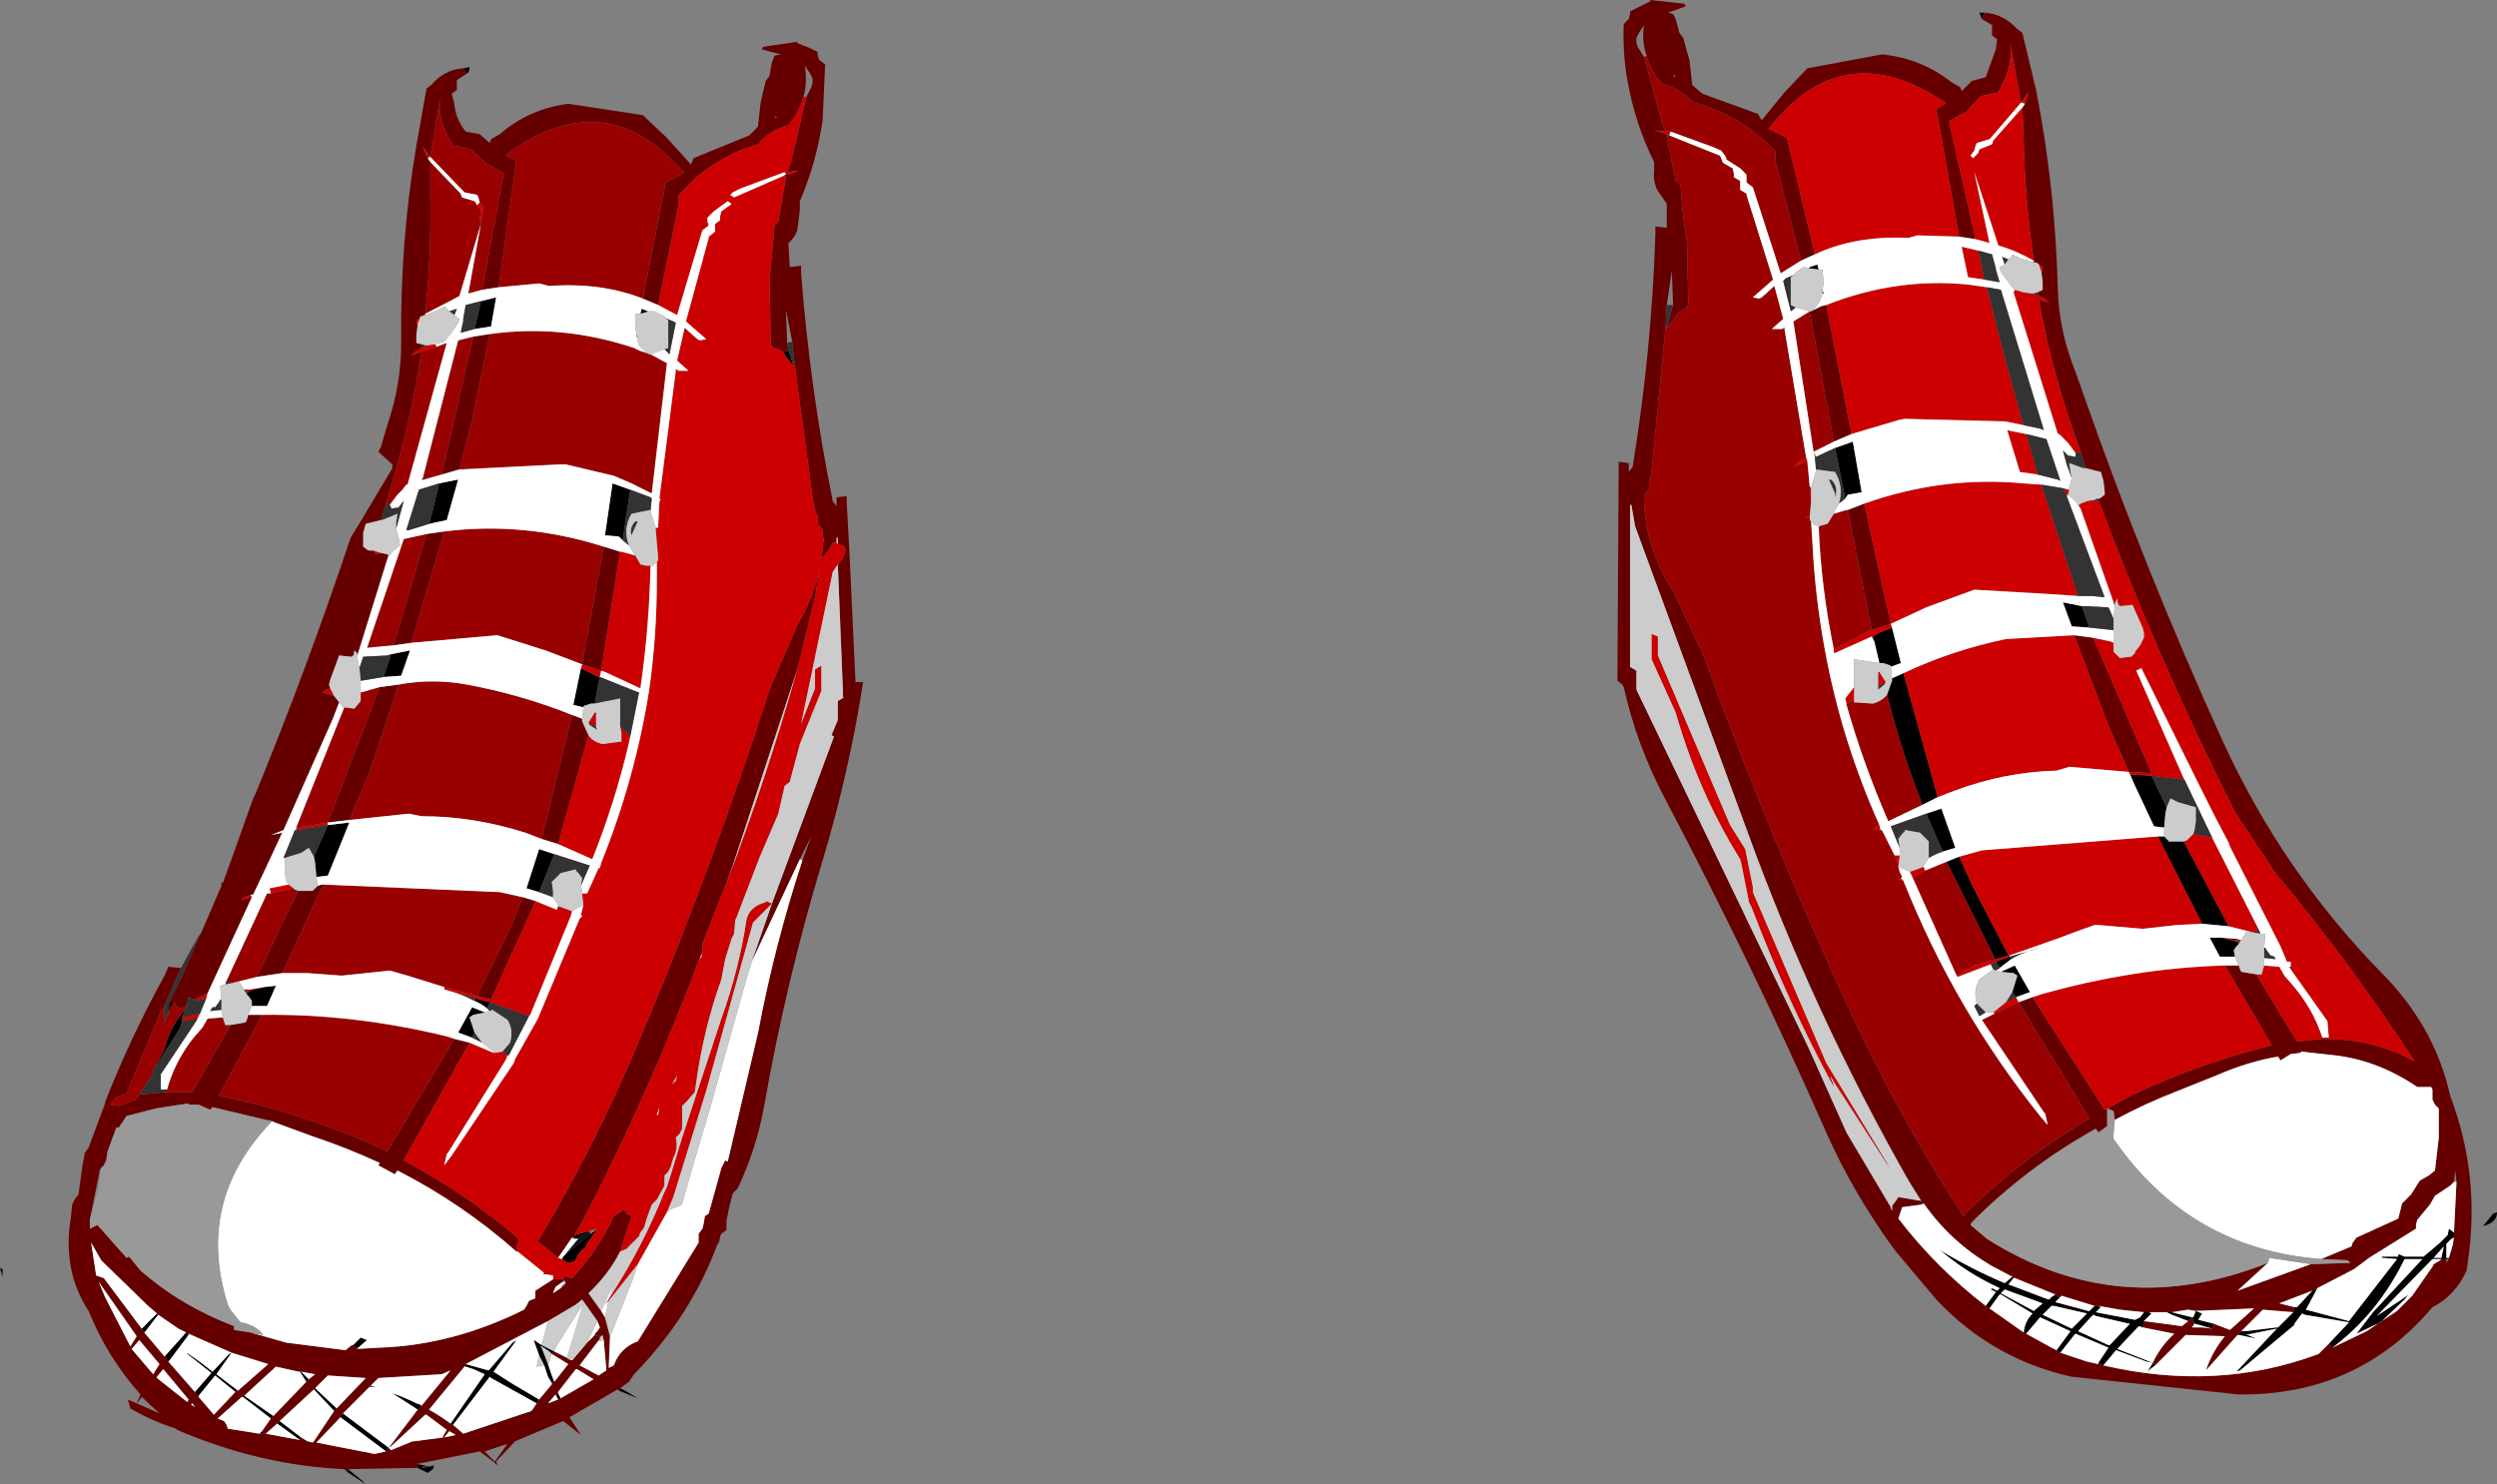 <?xml version="1.0" encoding="UTF-8" standalone="no"?>
<svg xmlns:xlink="http://www.w3.org/1999/xlink" height="58.65px" width="98.65px" xmlns="http://www.w3.org/2000/svg">
  <rect width="100%" height="100%" fill="#808080" stroke="none"/>
  <g transform="matrix(1.0, 0.0, 0.0, 1.0, 49.3, 29.3)">
    <path d="M-31.0 -26.6 L-30.75 -26.65 Q-30.75 -26.45 -30.85 -26.4 L-31.0 -26.6 M-15.85 -9.7 L-15.85 -9.5 -15.85 -9.7 M-20.85 19.6 L-20.9 19.8 -20.95 19.85 -20.85 19.6 M-24.8 25.55 Q-24.6 25.65 -24.35 25.8 L-24.1 25.95 -24.85 25.65 -24.8 25.55 M-29.7 28.45 L-29.65 28.6 -29.75 28.5 -29.9 28.65 -29.75 28.5 -29.7 28.45 M-32.8 28.55 L-32.35 28.65 -32.15 28.6 -32.2 28.75 -32.4 28.9 -32.8 28.7 -32.8 28.55 M-35.55 28.75 L-35.0 29.2 -34.85 29.35 -35.6 28.85 -35.55 28.75 M-41.55 7.85 L-41.35 7.55 -41.45 7.75 -41.55 7.85 M-40.55 5.7 L-40.55 5.55 -40.5 5.6 -40.55 5.7 M-30.3 -17.4 L-29.7 -17.55 -29.9 -16.4 -30.55 -16.3 -30.3 -17.4 M-33.85 -3.45 L-33.1 -3.6 -33.45 -2.6 -34.15 -2.55 -33.85 -3.45 M-26.25 -1.35 L-26.65 -1.45 -26.35 -2.9 -25.85 -2.65 -25.65 -2.55 -25.6 -2.55 -25.65 -2.35 -25.8 -1.5 -25.95 -1.5 -26.25 -1.4 -26.25 -1.35 M-24.7 -7.95 L-24.85 -8.1 -25.4 -8.15 -25.1 -10.2 -24.4 -9.95 -24.7 -7.95 M-24.1 -15.95 L-24.15 -16.0 -24.15 -16.1 -24.1 -15.95 M-24.0 -16.9 L-23.95 -17.1 -23.7 -17.0 -23.65 -17.0 -24.0 -16.9 M-31.95 -10.2 L-31.2 -10.35 -31.65 -8.75 -32.35 -8.6 -32.2 -9.15 -31.95 -10.2 M-36.35 3.3 L-35.5 3.2 -35.7 3.7 -36.35 5.3 -36.8 5.35 -36.85 4.8 -36.9 4.55 -36.35 3.3 M-28.0 5.95 L-28.5 5.8 -28.0 4.25 -27.4 4.45 -28.0 5.95 M-36.6 5.8 L-36.75 5.7 -36.55 5.65 -36.6 5.8 M-18.35 -15.4 L-18.15 -15.45 -17.95 -14.85 -18.0 -14.9 -18.25 -15.2 -18.35 -15.4 M-16.45 -0.25 L-16.35 -0.2 -16.45 -0.25 M-21.3 18.65 L-21.45 18.75 -21.3 18.65 M-35.2 24.0 L-35.35 23.85 -35.05 23.55 -34.8 23.65 -35.2 24.0 M-45.35 16.9 L-45.2 16.75 -45.3 16.85 -45.35 16.9 M-26.0 -0.65 L-26.05 -0.75 -25.95 -0.7 -26.0 -0.65 M-26.6 19.65 L-26.6 19.5 -26.05 19.35 -26.45 19.65 -26.6 19.65 M14.65 -10.85 L14.65 -11.05 14.7 -11.05 14.65 -10.85 M29.0 -28.55 L28.9 -28.8 29.1 -28.8 29.0 -28.55 M31.05 -19.0 L31.2 -18.9 31.05 -19.0 M33.6 -9.6 L33.6 -9.55 33.55 -9.6 33.6 -9.6 M22.15 -18.7 L22.2 -18.75 22.5 -18.85 22.55 -18.65 22.15 -18.7 M22.7 -17.85 L22.75 -17.7 22.7 -17.7 22.7 -17.85 M23.2 -11.6 L23.9 -11.85 24.25 -9.85 23.7 -9.75 23.6 -9.6 23.2 -11.6 M22.2 -17.0 L22.25 -17.0 22.2 -16.95 22.2 -17.0 M26.8 2.85 L27.4 2.65 27.95 4.2 27.45 4.35 26.8 2.85 M27.6 4.75 L28.1 4.55 28.65 5.75 30.05 8.45 29.55 8.6 29.5 8.6 29.5 8.55 27.7 4.95 27.6 4.75 M35.95 3.75 L36.2 3.75 36.4 3.95 36.95 3.95 37.0 4.0 38.75 7.3 37.7 7.2 35.95 3.75 M36.2 3.4 L35.8 3.35 35.05 1.75 34.85 1.3 35.7 1.35 36.3 2.6 36.25 2.85 36.2 3.4 M27.25 2.2 L26.65 2.5 Q25.8 0.35 25.25 -1.85 L25.45 -2.4 25.45 -2.5 25.9 -2.7 27.25 2.2 M24.95 -3.1 L24.75 -3.95 24.7 -4.15 24.95 -4.3 25.45 -4.5 25.8 -3.1 25.4 -2.95 25.4 -3.0 25.1 -3.1 24.95 -3.1 M25.15 -2.25 L25.15 -2.3 25.2 -2.35 25.15 -2.25 M32.95 -5.35 L33.25 -4.5 32.55 -4.55 32.2 -5.5 32.95 -5.35 M42.25 21.6 L42.15 21.8 41.8 22.45 43.5 22.9 45.4 20.45 44.8 20.4 44.8 20.35 45.4 20.35 45.45 20.35 45.45 20.3 45.45 20.25 45.7 20.35 46.4 20.35 46.45 20.35 47.1 19.8 47.4 19.5 47.45 19.25 47.65 19.4 47.65 19.6 47.55 19.65 47.35 19.85 47.35 19.95 47.35 20.4 47.45 20.4 47.45 20.45 47.35 20.45 47.15 20.45 46.8 20.45 44.6 22.7 45.65 22.0 45.85 21.85 45.7 22.05 44.75 22.95 43.8 23.4 44.45 22.55 46.4 20.45 45.7 20.45 Q44.65 22.6 42.85 23.95 L42.7 23.8 43.5 22.95 41.75 22.65 41.65 22.6 41.35 23.0 41.35 23.05 39.2 24.85 39.05 24.9 39.15 24.8 40.65 23.2 39.4 23.45 39.5 23.45 39.85 23.6 39.4 23.5 39.15 23.45 39.1 23.45 39.25 23.3 39.4 23.3 40.65 23.15 40.7 23.15 41.3 22.55 41.35 22.35 41.45 22.35 42.05 21.7 42.25 21.6 M49.35 18.6 Q49.35 18.95 48.95 19.1 L48.8 19.15 49.2 18.65 49.35 18.6 M39.05 7.8 L39.05 7.85 38.45 7.75 39.05 7.9 39.15 8.0 39.05 8.1 38.95 8.25 39.0 8.5 38.4 8.5 38.0 7.75 38.45 7.75 39.05 7.8 M30.15 8.6 L29.7 8.95 29.55 8.7 29.95 8.55 30.1 8.5 30.15 8.6 M29.75 9.1 L30.3 8.85 30.9 9.9 30.35 10.1 30.2 9.9 30.4 9.25 30.25 9.15 29.75 9.1 M36.5 22.55 L37.3 22.75 37.35 22.75 37.45 22.5 37.7 22.6 37.55 22.85 38.15 23.0 38.1 23.2 37.4 23.0 37.3 22.75 37.15 22.9 36.5 22.65 36.3 22.55 36.5 22.55 M35.4 22.9 L35.35 23.15 35.2 23.1 34.35 24.0 35.5 24.45 35.75 24.55 35.85 24.65 35.65 24.8 35.55 24.9 35.6 24.8 35.75 24.55 35.5 24.5 34.3 24.05 33.8 24.65 33.6 24.55 34.0 23.95 32.7 23.4 32.65 23.45 32.1 24.15 31.95 24.05 32.5 23.3 31.3 22.75 30.75 23.4 30.65 23.35 Q30.7 22.9 31.0 22.6 L29.75 21.85 29.7 21.85 29.3 22.4 29.15 22.3 29.55 21.75 29.35 21.65 29.4 21.6 29.6 21.7 29.7 21.6 Q28.4 21.0 27.35 20.1 28.6 20.85 29.9 21.4 L30.2 21.15 30.3 21.2 30.25 21.2 30.05 21.45 31.5 22.0 31.65 22.05 31.75 21.95 31.9 21.85 32.05 22.0 31.9 22.15 33.2 22.5 33.25 22.5 33.35 22.4 33.45 22.3 33.6 22.3 33.7 22.35 33.5 22.55 35.05 22.85 35.25 22.75 35.4 22.55 35.6 22.55 35.7 22.6 35.4 22.9 M37.85 24.85 L37.8 24.9 37.85 24.85 M32.6 23.15 L33.15 22.6 32.5 22.45 31.85 22.3 31.75 22.3 31.4 22.65 32.55 23.2 32.6 23.15 M31.4 22.2 L29.9 21.65 29.85 21.7 29.75 21.8 31.05 22.5 31.4 22.2 M34.8 23.0 L33.5 22.7 33.4 22.65 33.3 22.75 32.8 23.3 34.0 23.85 34.05 23.85 34.85 23.0 34.8 23.0 M47.15 20.4 L47.25 19.95 46.85 20.4 47.15 20.4 M26.7 18.25 L26.6 18.3 26.6 18.15 26.7 18.25 M-30.15 10.7 L-30.1 10.7 -30.6 10.8 -30.75 10.9 -30.55 11.5 -30.65 11.7 -31.2 11.5 -30.65 10.5 -30.15 10.7 M-29.95 10.3 L-30.05 10.55 Q-30.3 10.35 -30.55 10.25 L-30.5 10.15 -30.35 10.2 -29.95 10.3 M-25.7 19.25 L-26.05 19.75 -26.2 20.0 -26.45 20.25 -26.5 20.35 -26.6 20.55 -26.9 20.6 -26.95 20.55 -27.1 20.45 -27.05 20.35 -26.95 20.25 -25.95 19.45 -25.7 19.25 M-27.75 21.05 L-27.85 21.05 -27.8 21.0 -27.75 21.05 M-30.9 24.6 L-30.0 24.85 -29.95 24.8 -29.05 23.75 -28.9 23.65 -29.0 23.8 -29.8 24.9 -29.1 25.35 -28.0 26.0 -28.1 26.15 -29.9 25.15 -29.95 25.1 -31.4 27.0 -31.5 26.95 -30.15 25.0 -30.6 24.8 -30.9 24.7 -30.95 24.7 -30.9 24.6 M-27.5 25.35 L-27.65 25.1 -27.8 24.65 -28.0 24.25 -28.2 23.7 -28.2 23.65 -27.9 23.85 -27.4 24.1 -27.5 24.2 -27.6 24.1 -27.9 23.9 -27.95 23.9 -27.9 23.95 -27.65 24.6 -27.5 25.05 -27.4 25.3 -27.5 25.35 M-27.25 25.75 L-27.15 25.95 -27.25 26.0 -27.35 25.8 -27.25 25.75 M-25.6 23.55 L-25.6 23.6 -25.8 23.4 -25.6 23.55 M-39.45 9.8 L-38.85 9.7 -38.4 9.65 -38.75 10.45 -39.35 10.45 -39.35 10.25 -39.45 10.1 -39.55 10.0 -39.45 9.85 -38.85 9.7 -39.45 9.8 M-42.6 10.25 L-42.45 10.4 -42.55 10.45 -42.65 10.75 -42.6 10.25 M-42.75 11.0 L-42.9 11.2 -42.85 11.1 -42.8 11.05 -42.75 11.0 M-42.0 10.6 L-42.1 10.9 -42.1 11.05 -42.2 11.35 -43.25 13.0 -42.8 12.15 Q-42.6 11.3 -42.0 10.6 M-43.1 22.6 L-43.05 22.65 -43.55 23.3 -43.6 23.35 -43.7 23.2 -43.1 22.6 M-41.95 23.35 L-41.85 23.4 -41.85 23.45 -42.6 24.45 -42.65 24.5 -42.8 24.3 -41.95 23.35 M-39.9 25.65 L-40.0 25.7 -40.8 25.05 -41.45 25.85 -41.45 25.9 -41.6 25.7 -40.95 24.95 -41.9 24.2 -41.9 24.15 -41.85 24.2 Q-41.4 24.5 -40.9 24.9 L-40.25 24.2 -40.15 24.15 -40.75 25.0 -39.9 25.65 M-44.1 24.0 L-44.15 23.9 -44.05 23.95 -44.1 24.0 M-49.2 20.85 L-49.2 21.15 -49.3 20.8 -49.2 20.85 M-41.75 26.2 L-41.9 26.1 -41.75 26.2 M-39.05 27.35 L-38.95 27.25 -38.8 27.35 -39.05 27.35 M-38.6 26.75 L-39.7 25.9 -39.75 25.9 -39.65 25.85 -38.5 26.65 -38.6 26.75 M-37.5 24.9 L-37.4 24.9 -37.1 25.2 -37.2 25.3 -37.45 24.9 -37.5 24.9 M-36.0 26.35 L-36.1 26.45 -36.9 25.6 -36.85 25.55 -36.0 26.35 M-37.4 27.5 L-37.45 27.6 -38.35 26.95 -38.25 26.85 -37.4 27.5 M-35.85 26.7 L-35.75 26.55 -33.95 27.9 -33.9 27.85 -33.85 27.85 -33.95 27.9 -34.05 28.05 -35.85 26.7 M-34.7 25.5 L-34.65 25.45 -34.45 25.5 -34.7 25.5 M-32.65 26.25 L-32.8 26.4 -32.95 26.3 -33.8 25.75 Q-33.35 25.9 -32.85 26.15 L-32.7 26.2 -32.65 26.25 M-32.5 26.6 L-32.35 26.4 -32.45 26.6 -32.5 26.6 M-32.35 28.65 L-32.6 28.65 -32.6 28.7 -32.35 28.65" fill="#000000" fill-rule="evenodd" stroke="none"/>
    <path d="M-31.0 -26.6 L-30.85 -26.4 -31.3 -26.1 -31.25 -26.15 -31.25 -26.1 -31.25 -25.95 -31.25 -25.75 -31.45 -25.6 -31.35 -25.2 Q-31.3 -24.6 -30.9 -24.1 L-30.35 -24.0 -29.95 -23.65 -29.9 -23.8 -29.55 -24.0 Q-28.4 -25.0 -26.85 -25.2 L-23.9 -24.75 -22.95 -23.85 -22.0 -22.8 -21.9 -23.05 -19.7 -23.95 -19.35 -24.3 -19.35 -24.35 -19.25 -25.25 -19.05 -26.1 -18.9 -26.3 -18.8 -26.85 -18.7 -27.1 -18.45 -27.15 -19.2 -27.35 -19.15 -27.45 -17.8 -27.65 -17.8 -27.6 -17.3 -27.4 -17.0 -27.25 -17.0 -27.15 -16.95 -26.95 -16.7 -26.75 -16.8 -24.55 Q-17.05 -22.85 -17.7 -21.35 L-17.7 -21.0 -17.8 -20.2 Q-17.9 -19.9 -18.15 -19.7 L-18.1 -18.75 -17.65 -18.8 -17.65 -18.5 Q-17.3 -13.95 -16.4 -9.5 L-16.25 -9.3 -16.25 -9.65 -15.85 -9.7 -15.85 -9.5 -15.75 -7.65 -15.5 -2.35 -15.2 -2.35 Q-15.75 1.2 -16.8 4.7 -18.25 9.5 -19.1 14.35 -19.4 16.05 -20.15 17.65 L-20.35 17.85 -20.4 18.05 -20.5 18.45 -20.6 18.95 -20.6 19.25 -20.6 19.3 -20.8 19.45 -20.85 19.55 -20.85 19.6 -20.95 19.85 Q-22.0 22.7 -24.25 25.0 L-24.45 25.3 -24.8 25.55 -24.85 25.65 -24.9 25.6 -26.8 26.7 -26.35 27.4 -27.05 26.85 -28.95 27.65 -29.7 28.45 -29.75 28.5 -30.35 28.05 -32.85 28.55 -32.8 28.55 -32.8 28.7 -35.55 28.75 -35.6 28.85 -35.7 28.75 Q-39.05 28.6 -42.3 27.2 L-42.35 27.15 Q-43.3 26.85 -44.15 26.35 L-44.25 26.0 -43.9 26.15 -43.75 25.8 Q-45.05 24.35 -45.8 22.5 -46.85 20.9 -46.5 18.8 L-46.45 18.3 -46.35 18.1 -46.2 17.9 -46.05 16.8 -45.95 16.25 -45.8 16.05 -45.15 14.3 -45.15 14.25 Q-44.15 11.7 -42.8 9.25 L-42.65 8.9 -42.15 8.95 -42.85 10.55 -42.9 10.55 -44.3 13.9 -44.7 14.05 -44.95 14.35 -44.6 14.4 -43.95 14.15 -43.8 13.95 -42.75 13.85 -41.7 13.85 -40.25 11.3 -40.2 11.2 -39.6 11.1 -39.55 11.0 -39.5 10.85 -39.5 10.8 -38.95 10.8 -40.65 14.0 Q-37.85 14.55 -35.1 15.7 L-34.0 16.2 -31.35 11.75 -30.75 11.9 -33.35 16.55 Q-30.9 17.85 -28.8 19.65 L-28.9 20.0 -28.85 20.15 -28.9 20.15 Q-31.05 18.25 -33.6 16.95 L-33.7 17.1 -34.35 16.75 -34.3 16.65 Q-35.6 16.05 -36.95 15.6 L-38.45 15.05 -38.55 15.0 -38.8 14.95 -40.9 14.45 -41.0 14.55 -41.45 14.35 -41.85 14.35 -41.85 14.3 -43.15 14.5 -44.3 14.8 -44.6 15.25 -44.7 15.25 -45.05 16.2 -45.1 16.55 -45.2 16.75 -45.35 16.9 -45.75 18.9 -45.75 19.25 -45.45 19.1 -45.1 19.5 -44.3 20.4 -44.2 20.35 -43.75 20.9 Q-42.15 22.3 -40.05 23.1 L-40.05 23.25 -39.4 23.35 -38.0 23.75 -35.65 24.05 -35.4 23.85 -35.35 23.85 -35.2 24.0 -34.3 23.95 Q-31.4 23.85 -28.6 22.45 L-28.5 22.3 -28.4 22.1 -28.15 22.0 -28.15 21.85 -28.15 21.7 -27.45 21.25 -27.0 21.25 -27.05 21.1 -26.7 21.2 Q-25.7 20.15 -25.05 18.75 L-24.65 18.5 -24.55 18.65 -24.35 18.75 -24.8 20.15 Q-25.25 21.05 -26.05 21.8 L-25.55 22.5 -25.4 22.75 -25.2 23.5 -25.25 24.75 -25.05 24.65 Q-24.8 23.95 -24.1 23.7 L-21.7 19.8 -21.7 19.45 -21.55 19.25 -21.5 19.05 -21.45 18.75 -21.3 18.65 -20.8 16.85 -20.65 16.55 -20.55 16.6 -19.35 11.5 Q-18.7 8.05 -17.6 4.7 L-17.25 3.75 -17.7 4.65 -19.6 8.7 -18.8 6.4 -16.35 -0.2 -16.45 -0.25 -16.2 -0.85 -16.2 -1.2 -16.2 -1.6 -15.95 -1.75 -16.0 -1.75 -16.0 -2.05 -16.2 -7.0 -16.15 -7.05 Q-15.9 -7.35 -15.9 -7.6 L-15.95 -7.7 -16.2 -7.8 -16.2 -8.05 -16.25 -8.05 -16.25 -7.85 -16.4 -7.85 -16.5 -7.65 -16.85 -7.2 -16.75 -8.05 -16.8 -8.05 -16.8 -8.35 -17.0 -8.65 -17.0 -8.8 -17.0 -8.9 -17.05 -9.0 -17.15 -9.3 -17.9 -14.85 -18.0 -15.8 -18.25 -17.05 -18.2 -15.75 -18.15 -15.45 -18.35 -15.4 -18.8 -15.6 -18.85 -15.75 -18.9 -18.2 -18.7 -20.4 -18.55 -20.55 -18.25 -22.3 -18.25 -22.4 -18.15 -22.4 -17.75 -22.55 -18.2 -22.5 -18.05 -22.9 -17.45 -25.45 -17.25 -25.85 -17.2 -26.0 -17.2 -26.2 -17.3 -26.4 -17.5 -26.7 Q-17.4 -26.05 -17.55 -25.5 -17.7 -24.9 -18.15 -24.35 -18.9 -24.15 -19.35 -23.6 -21.25 -23.05 -22.5 -21.55 L-22.5 -21.35 -22.5 -21.15 -23.3 -17.25 -23.9 -17.5 -23.0 -22.1 -22.3 -22.45 -22.3 -22.5 -22.35 -22.55 Q-25.4 -26.05 -29.3 -23.2 L-29.3 -23.15 -28.9 -22.95 -29.6 -17.95 -30.25 -17.85 -29.4 -22.45 -30.0 -22.8 -30.1 -22.8 -30.1 -22.85 -30.7 -23.4 -31.4 -23.55 -31.55 -23.8 Q-32.05 -24.65 -31.9 -25.5 L-31.85 -25.6 -31.9 -25.5 -32.3 -23.1 -32.55 -23.45 -32.6 -23.5 -32.4 -23.05 -32.3 -22.9 -32.3 -21.6 Q-32.25 -19.25 -32.5 -16.9 L-32.65 -16.8 -32.7 -16.8 -32.7 -16.75 -32.85 -16.65 -32.85 -16.5 -32.8 -16.5 -32.8 -16.45 -32.85 -16.05 -32.85 -15.75 -32.65 -15.7 -32.65 -15.55 -32.9 -15.4 -33.05 -15.25 -32.65 -15.4 Q-33.0 -13.05 -33.65 -10.75 L-34.05 -9.4 -34.2 -8.9 -34.25 -8.75 -34.85 -8.6 -34.95 -8.25 -34.95 -7.85 -34.95 -7.7 -34.75 -7.55 -34.65 -7.55 -34.65 -7.5 -34.55 -7.55 -34.45 -7.4 -34.25 -7.45 -34.0 -7.4 -33.95 -7.35 -34.0 -7.2 -35.15 -3.5 -35.2 -3.5 -35.3 -3.6 Q-35.3 -3.35 -35.45 -3.35 L-35.9 -3.4 -36.25 -2.45 -36.3 -2.25 -36.25 -2.1 -36.4 -2.05 -36.55 -1.95 -36.1 -1.8 -35.9 -1.55 -36.15 -0.9 -38.1 3.5 -38.6 3.7 -38.15 3.6 -38.8 5.0 -39.3 6.05 -39.4 6.05 -39.75 6.2 -39.75 6.25 -39.35 6.15 -41.1 9.95 -41.6 10.2 -41.85 10.1 -41.95 10.45 Q-42.3 10.65 -42.4 10.3 L-42.45 10.4 -42.6 10.25 -42.15 9.35 -41.45 7.75 -41.35 7.55 -40.55 5.7 -40.5 5.6 -40.1 4.5 -39.3 2.25 -39.2 2.05 Q-37.15 -2.95 -35.45 -8.05 L-35.05 -8.7 -33.8 -10.8 -33.8 -10.95 -34.35 -11.45 -34.25 -11.65 -34.0 -12.5 Q-33.45 -14.1 -33.45 -15.75 -33.5 -19.7 -32.85 -23.55 L-32.45 -25.8 -32.25 -25.95 Q-31.75 -26.55 -31.0 -26.6 M-34.3 -2.15 L-33.55 -2.25 -34.7 1.2 -35.5 3.1 -36.35 3.2 -34.3 -2.15 M-26.7 -1.05 L-26.3 -0.9 -26.3 -0.8 -26.05 -0.25 -27.25 4.05 -27.9 3.85 -26.7 -1.05 M-33.05 -3.9 L-33.75 -3.8 -32.45 -8.2 -31.75 -8.3 -33.05 -3.9 M-25.45 -7.7 L-24.8 -7.5 -25.55 -2.8 -26.3 -3.05 -25.45 -7.7 M-31.85 -10.55 L-30.6 -16.0 -29.95 -16.1 -30.65 -12.7 -31.15 -10.75 -31.85 -10.55 M-28.65 6.15 L-28.15 6.3 -28.25 6.55 -29.9 10.2 -30.45 10.05 -29.15 7.4 -28.65 6.15 M-37.5 5.9 L-36.95 5.9 -36.75 5.7 -36.6 5.8 -38.15 9.15 -39.15 9.3 -37.55 5.95 -37.5 5.9 M-18.65 -24.7 L-18.7 -24.65 -18.6 -24.65 -18.65 -24.7 M-17.8 -2.85 L-20.35 4.9 -20.6 5.6 -21.55 8.0 -21.55 8.35 -21.65 8.55 Q-23.6 13.75 -26.15 18.7 L-26.6 19.5 -26.6 19.65 -26.7 19.6 -27.25 20.4 -28.05 19.75 Q-25.75 15.9 -24.0 11.7 -21.15 4.95 -18.9 -2.05 L-17.8 -4.6 Q-17.15 -5.7 -16.9 -6.9 L-17.1 -5.7 -17.8 -2.85 M29.1 -28.8 Q29.85 -28.75 30.4 -28.15 L30.6 -28.0 31.15 -25.7 Q31.9 -21.85 32.0 -17.85 32.05 -16.2 32.7 -14.6 L33.0 -13.75 Q35.45 -6.75 38.5 -0.05 40.85 5.1 44.75 9.1 46.9 11.25 47.5 14.0 48.7 17.15 48.2 20.55 L48.15 20.9 Q47.7 21.9 46.8 22.35 43.85 25.85 39.15 25.8 L32.55 25.1 Q29.4 24.4 27.2 22.05 L25.6 20.15 25.45 19.95 Q23.9 17.8 22.85 15.45 19.9 8.75 16.45 2.2 15.35 0.1 14.85 -2.15 L14.8 -2.25 14.6 -2.4 14.65 -10.85 14.7 -11.05 15.05 -11.0 15.05 -10.65 15.2 -10.85 Q15.95 -15.4 16.1 -20.05 L16.1 -20.35 16.55 -20.3 16.55 -21.25 16.2 -21.75 Q16.0 -22.1 16.05 -22.55 L16.05 -22.9 Q15.3 -24.4 15.0 -26.1 14.8 -27.2 14.85 -28.35 L15.05 -28.55 15.1 -28.75 15.1 -28.85 15.4 -29.0 15.9 -29.25 15.9 -29.3 17.25 -29.15 17.3 -29.05 16.6 -28.8 16.8 -28.75 16.9 -28.55 17.05 -28.0 17.2 -27.8 17.45 -26.9 17.55 -26.0 17.55 -25.95 17.95 -25.6 20.15 -24.8 20.3 -24.55 21.2 -25.65 22.1 -26.6 25.05 -27.15 Q26.6 -27.0 27.8 -26.05 L28.15 -25.85 28.2 -25.7 28.6 -26.1 29.15 -26.25 29.55 -27.35 29.6 -27.75 29.4 -27.9 29.4 -28.1 29.4 -28.25 29.4 -28.3 29.5 -28.25 29.0 -28.55 29.1 -28.8 M30.7 -25.2 L30.85 -25.65 30.8 -25.6 30.55 -25.25 30.1 -27.65 Q30.25 -26.8 29.8 -25.95 L29.65 -25.65 28.95 -25.5 28.4 -24.9 28.4 -24.85 28.3 -24.85 27.7 -24.5 28.75 -19.85 28.1 -19.95 27.2 -25.0 27.55 -25.2 27.55 -25.25 Q23.55 -27.95 20.65 -24.3 L20.6 -24.25 20.6 -24.2 21.3 -23.85 22.4 -19.25 21.85 -19.0 20.85 -22.9 20.85 -23.1 20.85 -23.3 Q19.5 -24.75 17.6 -25.25 17.1 -25.8 16.35 -26.0 15.9 -26.5 15.75 -27.1 15.55 -27.7 15.65 -28.3 L15.45 -28.0 15.35 -27.8 15.35 -27.6 15.4 -27.45 15.65 -27.05 16.35 -24.5 16.5 -24.1 16.05 -24.15 16.55 -24.0 16.55 -23.9 16.9 -22.15 17.1 -22.0 Q17.15 -20.85 17.35 -19.75 L17.4 -17.3 17.35 -17.15 16.95 -16.9 16.85 -16.7 16.6 -16.4 16.55 -16.35 16.8 -17.25 16.75 -18.6 16.55 -17.25 16.5 -16.35 15.95 -10.7 15.9 -10.35 15.85 -10.25 15.85 -10.15 15.85 -10.0 15.65 -9.7 15.65 -9.4 Q15.75 -7.55 16.8 -5.95 L18.0 -3.4 Q20.55 3.6 23.65 10.35 25.65 14.7 28.2 18.65 L28.25 18.75 Q30.5 16.5 33.25 14.9 L30.45 10.3 31.0 10.1 33.85 14.55 33.95 14.5 34.95 13.95 Q37.65 12.7 40.45 12.0 L38.6 8.85 39.15 8.85 39.2 9.0 39.25 9.1 39.85 9.2 39.9 9.3 41.45 11.85 42.45 11.75 42.5 11.75 Q44.55 11.75 46.1 12.65 43.6 8.8 40.6 5.2 L39.0 2.8 Q35.95 -3.25 33.6 -9.55 L33.6 -9.6 33.65 -9.6 33.85 -9.75 33.85 -9.9 33.8 -10.3 33.7 -10.65 33.1 -10.8 33.05 -10.95 32.9 -11.45 Q31.8 -14.4 31.25 -17.45 L31.65 -17.35 31.5 -17.5 31.25 -17.6 31.2 -17.75 31.4 -17.85 31.4 -18.15 31.35 -18.55 31.4 -18.6 31.4 -18.75 31.25 -18.85 31.2 -18.9 31.05 -19.0 Q30.7 -21.35 30.65 -23.75 L30.6 -25.05 30.7 -25.2 M30.1 -27.65 L30.05 -27.75 30.1 -27.65 M16.9 -26.25 L16.85 -26.35 16.8 -26.3 16.9 -26.25 M22.35 -17.05 L22.65 -17.2 22.85 -17.25 23.85 -12.15 23.15 -11.85 22.2 -16.95 22.25 -17.0 22.35 -17.05 M23.7 -9.15 L24.35 -9.4 25.4 -4.65 24.65 -4.4 23.7 -9.15 M25.45 18.35 L25.6 18.15 25.7 18.0 26.6 18.15 26.1 17.35 Q22.35 10.75 19.75 3.6 L15.3 -8.5 15.15 -9.35 15.1 -9.35 15.1 -3.3 15.1 -3.0 15.1 -2.95 15.35 -2.8 15.35 -2.4 15.35 -2.05 22.15 12.1 23.65 15.45 25.4 18.4 25.45 18.55 25.45 18.35 M33.4 -4.1 L35.7 1.25 34.8 1.2 33.95 -0.75 32.65 -4.2 33.4 -4.1 M42.4 20.45 L43.6 19.95 43.65 19.8 43.8 19.6 45.45 18.85 45.5 18.65 45.55 18.45 45.6 18.25 45.95 17.9 46.3 17.35 46.65 17.15 46.9 16.95 47.05 15.65 47.05 14.5 46.9 14.35 46.8 14.15 46.8 13.95 46.8 13.75 46.75 13.65 46.2 13.65 Q44.65 12.6 42.95 12.4 L41.6 12.25 41.6 12.3 41.2 12.35 40.8 12.6 40.7 12.45 Q39.5 12.65 38.25 13.2 L36.75 13.8 Q35.45 14.3 34.25 14.95 L34.2 14.6 33.95 14.5 33.95 14.75 33.95 15.2 33.6 15.45 33.5 15.3 Q30.8 16.8 28.6 19.0 L28.55 19.1 29.2 19.65 Q34.4 22.95 40.3 20.6 L39.1 21.7 42.0 20.65 43.55 20.6 43.45 20.5 42.4 20.45 M47.65 17.4 L47.5 17.55 46.9 17.95 46.7 18.3 46.2 18.9 46.15 19.1 46.15 19.25 44.3 20.4 43.7 20.85 42.25 21.6 42.05 21.7 41.4 21.95 40.75 22.2 41.35 22.35 41.3 22.55 40.1 22.45 39.25 23.3 39.1 23.45 37.85 24.85 Q38.1 24.1 38.6 23.5 L37.05 23.45 35.85 24.65 35.75 24.55 Q36.05 23.9 36.6 23.4 L35.35 23.15 35.4 22.9 36.9 23.1 37.15 22.9 37.3 22.75 37.4 23.0 37.3 23.15 37.7 23.15 38.1 23.2 38.15 23.0 38.8 23.25 39.75 22.4 37.45 22.5 37.15 22.45 36.5 22.55 36.3 22.55 35.6 22.55 35.4 22.55 34.45 22.45 33.6 22.3 33.45 22.3 32.15 21.9 32.05 22.0 31.9 21.85 30.3 21.2 30.2 21.15 29.35 20.7 Q27.75 19.75 26.7 18.25 L26.6 18.15 26.6 18.3 25.85 18.4 25.7 18.85 Q27.2 20.8 29.15 22.3 L29.3 22.4 30.65 23.35 30.75 23.4 31.75 23.95 31.95 24.05 32.1 24.15 33.15 24.5 33.6 24.6 33.6 24.55 33.8 24.65 Q38.3 25.7 42.3 24.2 L42.7 23.8 42.85 23.95 44.2 23.3 45.4 22.5 46.0 21.9 46.8 20.75 46.85 20.65 47.1 20.5 47.15 20.45 47.35 20.45 47.35 20.6 47.45 20.45 47.45 20.4 47.6 19.9 47.65 19.6 47.65 19.4 47.75 17.4 47.7 16.95 47.65 17.4 M-27.15 21.6 L-27.1 21.55 -26.95 21.4 -27.0 21.3 -27.35 21.55 -27.45 21.8 -27.15 21.6 M-28.0 26.0 L-27.5 25.4 -27.5 25.35 -27.4 25.3 -26.85 24.6 -27.5 24.2 -27.4 24.1 -26.9 24.35 -26.85 24.4 -26.7 24.45 -26.65 24.4 -26.1 23.75 -25.8 23.45 -25.8 23.4 -25.7 23.3 -25.6 23.15 -25.7 22.9 -26.3 22.05 -26.55 22.25 -27.65 22.9 -30.9 24.6 -30.95 24.7 -32.35 26.4 -32.5 26.6 -33.85 27.85 -33.9 27.85 -32.8 26.4 -32.65 26.25 -31.5 24.85 -31.85 25.0 -34.35 25.15 -34.65 25.45 -34.7 25.5 -35.75 26.55 -35.85 26.7 -36.8 27.7 -34.5 28.15 -34.05 28.05 -33.95 27.9 -33.85 28.0 -33.0 27.65 -32.95 27.65 -31.8 27.5 -31.8 27.45 -31.65 27.2 -32.45 26.6 -32.35 26.4 Q-31.9 26.65 -31.5 26.95 L-31.4 27.0 -31.0 27.35 -28.3 26.45 -28.1 26.15 -28.0 26.0 M-27.15 25.95 L-25.85 25.2 -26.5 24.8 -26.55 24.8 -27.25 25.7 -27.25 25.75 -27.35 25.8 -27.65 26.15 -27.25 26.0 -27.15 25.95 M-25.45 23.65 L-25.5 23.45 -25.6 23.55 -25.8 23.4 -25.6 23.6 -26.4 24.65 -25.65 25.05 -25.35 24.85 -25.35 24.75 -25.45 23.65 M-29.75 28.45 L-29.25 27.75 -30.15 28.05 -29.8 28.4 -29.75 28.45 M-43.05 22.65 L-43.1 22.6 -43.45 22.3 -45.3 20.5 -45.7 19.8 -45.5 21.1 -45.35 21.15 -45.2 21.2 -43.7 23.2 -43.6 23.35 -42.8 24.3 -42.65 24.5 -41.6 25.7 -41.45 25.9 -40.85 26.6 -40.0 25.7 -39.9 25.65 -38.7 24.6 -40.15 24.15 -41.85 23.4 -41.95 23.35 -42.25 23.2 -43.05 22.65 M-44.05 23.95 L-44.15 23.9 -44.1 24.0 -43.25 25.0 -43.0 24.6 -43.8 23.65 -44.05 23.95 M-43.9 23.5 L-45.4 21.35 -45.15 21.95 -44.15 23.9 -43.9 23.5 M-41.75 26.2 L-41.6 26.3 -41.7 26.15 -41.75 26.2 -41.9 26.1 -41.75 26.2 M-41.9 26.1 L-41.85 26.0 -42.85 24.8 -43.1 25.1 -43.1 25.15 -41.9 26.1 M-39.75 25.9 L-40.7 26.75 -40.45 26.85 -40.35 27.0 -40.3 27.15 -39.05 27.35 -38.8 27.35 -37.45 27.6 -37.4 27.5 -37.15 27.65 -36.95 27.7 -36.9 27.65 -36.1 26.45 -36.0 26.35 -34.85 25.15 -36.35 25.05 -36.85 25.55 -36.9 25.6 -38.25 26.85 -38.35 26.95 -38.8 27.35 -38.95 27.25 -38.6 26.75 -38.5 26.65 -37.2 25.3 -37.1 25.2 -36.85 25.0 -37.4 24.9 -37.5 24.9 -38.4 24.7 -39.65 25.85 -39.75 25.9 M-43.7 25.9 L-43.85 26.1 -43.9 26.15 -43.0 26.55 -43.7 25.9 M-31.75 27.5 L-31.3 27.4 -31.55 27.25 -31.75 27.5" fill="#660000" fill-rule="evenodd" stroke="none"/>
    <path d="M-32.3 -23.1 L-31.9 -25.5 Q-32.05 -24.65 -31.55 -23.8 L-31.4 -23.55 -30.7 -23.4 -30.1 -22.85 -30.1 -22.8 -30.0 -22.8 -29.4 -22.45 -30.25 -17.85 -30.8 -17.7 -30.3 -20.45 -30.2 -21.1 -30.35 -21.3 -30.4 -21.5 -30.45 -21.6 -30.95 -21.7 -32.3 -23.1 M-32.3 -22.9 L-31.1 -21.65 -31.05 -21.5 -30.55 -21.35 -30.45 -21.2 -30.3 -21.0 -30.35 -20.6 -30.3 -20.45 -31.15 -17.6 -32.5 -16.9 Q-32.25 -19.25 -32.3 -21.6 L-32.3 -22.9 M-32.05 -15.6 L-31.65 -15.75 -33.2 -10.15 -33.25 -10.15 -33.4 -9.95 -33.6 -9.75 -33.9 -9.35 -34.05 -9.4 -33.65 -10.75 Q-33.0 -13.05 -32.65 -15.4 L-32.05 -15.6 M-35.05 -1.95 L-35.0 -1.95 -34.3 -2.15 -36.35 3.2 -37.6 3.4 -35.7 -1.35 -35.3 -1.3 -35.05 -1.6 -35.05 -1.95 M-33.55 -2.25 Q-32.2 -2.5 -30.85 -2.25 -28.7 -1.85 -26.7 -1.05 L-27.9 3.85 -28.55 3.6 Q-30.6 2.95 -32.65 2.95 L-33.15 2.85 -35.5 3.1 -34.7 1.2 -33.55 -2.25 M-26.3 -3.05 L-27.75 -3.6 -29.65 -4.2 -33.05 -3.9 -31.75 -8.3 Q-28.6 -8.7 -25.45 -7.7 L-26.3 -3.05 M-33.75 -3.8 L-34.3 -3.75 -34.8 -3.7 -33.45 -7.7 -33.35 -8.0 -32.45 -8.2 -33.75 -3.8 M-23.9 -17.5 Q-25.55 -18.15 -27.6 -18.0 L-28.0 -18.1 -29.6 -17.95 -28.9 -22.95 -29.3 -23.15 -29.3 -23.2 Q-25.4 -26.05 -22.35 -22.55 L-22.3 -22.45 -23.0 -22.1 -23.9 -17.5 M-32.6 -10.4 L-31.2 -15.85 -30.6 -16.0 -31.85 -10.55 -32.55 -10.35 -32.6 -10.4 M-29.95 -16.1 Q-27.1 -16.5 -24.25 -15.55 L-24.05 -15.45 -23.75 -15.35 -23.65 -15.3 -23.6 -15.3 -22.95 -14.95 -23.55 -9.8 -24.35 -10.2 -25.05 -10.5 -26.95 -10.95 -27.2 -10.95 -31.15 -10.75 -30.65 -12.7 -29.95 -16.1 M-34.65 -7.55 L-34.55 -7.55 -34.65 -7.5 -34.65 -7.55 M-36.55 5.65 L-29.55 5.95 -28.65 6.15 -29.15 7.4 -30.45 10.05 -31.75 9.7 -33.2 9.25 -33.9 9.05 -35.8 9.25 -37.15 9.15 -38.15 9.15 -36.6 5.8 -36.55 5.65 M-42.7 13.75 Q-42.4 12.65 -41.65 11.7 L-41.3 11.3 -41.1 10.95 -40.5 10.9 -40.4 11.2 -40.25 11.3 -41.7 13.85 -42.75 13.85 -42.7 13.75 M-40.35 9.45 L-38.75 6.0 -38.6 6.0 -37.7 5.8 -37.65 5.85 -37.55 5.95 -39.15 9.3 -40.15 9.55 -40.35 9.45 M-31.35 11.75 L-34.0 16.2 -35.1 15.7 Q-37.85 14.55 -40.65 14.0 L-38.95 10.8 Q-35.35 10.75 -31.65 11.65 L-31.35 11.75 M-43.8 13.95 L-43.95 14.15 -44.6 14.4 -44.95 14.35 -44.7 14.05 -44.3 13.9 -42.9 10.55 -42.85 10.55 -42.8 10.55 -42.8 11.05 -42.85 11.1 -42.9 11.2 -42.75 11.0 -42.65 10.75 -42.55 10.45 -42.45 10.4 -42.4 10.3 Q-42.3 10.65 -41.95 10.45 L-41.9 10.4 -41.9 10.45 -42.0 10.6 Q-42.6 11.3 -42.8 12.15 L-43.25 13.0 -43.35 13.3 -43.8 13.95 M30.45 10.3 L33.25 14.9 Q30.5 16.5 28.25 18.75 L28.2 18.65 Q25.65 14.7 23.65 10.35 20.55 3.6 18.0 -3.4 L16.8 -5.95 Q15.75 -7.55 15.65 -9.4 L15.65 -9.7 15.85 -10.0 15.85 -10.15 15.85 -10.25 15.9 -10.35 15.95 -10.7 16.5 -16.35 16.55 -16.35 16.6 -16.4 16.85 -16.7 16.95 -16.9 17.35 -17.15 17.4 -17.3 17.35 -19.75 Q17.15 -20.85 17.1 -22.0 L16.9 -22.15 16.55 -23.9 16.65 -23.95 18.65 -23.15 18.7 -23.05 18.75 -22.9 18.8 -22.85 19.15 -22.65 19.2 -22.45 19.2 -22.3 19.45 -22.15 19.45 -22.1 19.45 -22.0 19.45 -21.8 19.7 -21.65 19.7 -21.6 20.75 -18.25 19.95 -17.55 20.2 -17.5 20.3 -17.55 20.8 -18.0 21.15 -16.7 20.7 -16.3 21.1 -16.3 21.2 -16.3 22.05 -11.25 22.0 -11.2 21.75 -11.05 21.6 -10.85 22.1 -11.1 22.2 -10.05 22.25 -9.45 22.2 -8.9 22.05 -8.9 22.05 -8.85 22.2 -8.85 22.2 -8.75 22.25 -8.7 22.3 -7.95 Q22.4 -5.75 22.8 -3.6 23.45 -0.05 24.95 3.3 L24.7 3.45 24.95 3.5 25.0 3.5 25.05 3.5 25.55 4.5 25.65 4.75 25.7 4.95 25.75 5.15 25.85 5.35 25.8 5.4 25.7 5.45 25.9 5.5 Q27.9 10.55 31.3 14.8 L31.6 15.15 31.5 14.7 31.45 14.65 29.0 11.0 29.5 10.75 30.45 10.3 M16.5 -24.1 L16.35 -24.5 15.65 -27.05 15.75 -27.1 Q15.9 -26.5 16.35 -26.0 17.1 -25.8 17.6 -25.25 19.5 -24.75 20.85 -23.3 L20.85 -23.1 20.85 -22.9 21.85 -19.0 21.05 -18.5 19.95 -21.9 19.75 -22.05 19.7 -22.1 19.7 -22.25 19.7 -22.4 19.45 -22.65 18.9 -23.0 18.9 -23.05 18.85 -23.15 18.7 -23.35 18.35 -23.5 16.7 -24.1 16.55 -24.1 16.5 -24.1 M23.15 -11.85 L22.35 -11.45 21.55 -16.6 22.2 -17.0 22.2 -16.95 23.15 -11.85 M23.15 -9.0 L23.65 -9.15 23.7 -9.15 24.65 -4.4 24.5 -4.35 23.15 -3.65 Q22.65 -6.05 22.55 -8.5 L22.7 -8.55 22.9 -8.6 23.15 -9.0 M26.75 5.1 L27.6 4.75 27.7 4.95 29.5 8.55 29.3 8.65 28.7 8.85 28.0 9.25 26.25 5.35 26.75 5.1 M26.65 2.5 L25.3 3.15 Q24.3 0.85 23.65 -1.45 L23.7 -1.5 23.95 -1.65 23.95 -1.55 24.7 -1.5 Q25.05 -1.6 25.25 -1.85 25.8 0.35 26.65 2.5" fill="#990000" fill-rule="evenodd" stroke="none"/>
    <path d="M-30.35 -21.3 L-30.2 -21.1 -30.3 -20.45 -30.35 -20.6 -30.3 -21.0 -30.45 -21.2 -30.35 -21.3 M-32.3 -23.1 L-32.4 -23.05 -32.6 -23.5 -32.55 -23.45 -32.3 -23.1 M-32.1 -15.7 L-32.05 -15.6 -32.65 -15.4 -33.05 -15.25 -32.9 -15.4 -32.65 -15.55 -32.45 -15.65 -32.1 -15.7 M-26.35 -2.9 L-26.3 -3.05 -25.55 -2.8 -24.8 -7.5 -24.75 -7.5 -24.2 -7.35 -24.0 -7.0 -23.8 -6.95 -23.6 -6.95 Q-23.65 -4.5 -24.0 -2.1 L-25.4 -2.75 -25.55 -2.8 -25.6 -2.55 -25.65 -2.55 -25.85 -2.65 -26.35 -2.9 M-23.4 -8.45 L-23.3 -8.45 -23.25 -9.45 -23.2 -9.6 -23.25 -9.6 -22.6 -14.65 -22.55 -14.7 -22.5 -14.65 -22.1 -14.65 -22.55 -15.05 -22.25 -16.35 -21.75 -15.9 -21.65 -15.85 -21.4 -15.9 -22.2 -16.6 -21.3 -19.9 -21.3 -19.95 -21.05 -20.15 -21.05 -20.35 -21.05 -20.4 -21.05 -20.45 -20.85 -20.6 -20.85 -20.75 -20.8 -20.95 -20.45 -21.2 -20.4 -21.25 -20.55 -21.35 -21.1 -20.95 -21.35 -20.7 -21.35 -20.55 -21.3 -20.4 -21.35 -20.35 -21.55 -20.2 -22.55 -16.85 -23.3 -17.25 -22.5 -21.15 -22.5 -21.35 -22.5 -21.55 Q-21.25 -23.05 -19.35 -23.6 -18.9 -24.15 -18.15 -24.35 -17.7 -24.9 -17.55 -25.5 L-17.45 -25.45 -18.05 -22.9 -18.2 -22.5 -17.75 -22.55 -18.15 -22.4 -18.25 -22.4 -18.3 -22.5 -20.05 -21.85 -20.35 -21.7 -20.45 -21.6 -20.3 -21.5 -18.35 -22.35 -18.25 -22.3 -18.55 -20.55 -18.7 -20.4 -18.9 -18.2 -18.85 -15.75 -18.8 -15.6 -18.35 -15.4 -18.25 -15.2 -18.0 -14.9 -17.95 -14.85 -17.9 -14.85 -17.15 -9.3 -17.05 -9.0 -17.0 -8.9 -17.0 -8.8 -17.0 -8.65 -16.8 -8.35 -16.8 -8.05 -16.75 -8.05 -16.85 -7.2 -16.5 -7.65 -16.4 -7.85 -16.25 -7.85 -16.2 -7.8 -15.95 -7.7 -15.9 -7.6 Q-15.9 -7.35 -16.15 -7.05 L-16.2 -7.0 -16.4 -6.7 -17.65 -0.7 -17.1 -2.1 -17.1 -2.3 -17.1 -2.85 -16.85 -3.0 -16.85 -2.75 -16.85 -2.0 -17.7 0.1 -18.1 1.6 -18.3 1.75 -18.55 2.85 -19.3 4.6 -20.2 6.95 -20.25 7.05 -20.3 7.6 -20.4 7.8 -20.65 8.6 -20.8 9.4 Q-21.5 11.35 -21.8 13.5 L-21.85 13.85 -22.15 14.2 -22.35 14.4 -22.35 14.95 -22.35 15.3 -22.45 15.5 -22.6 15.65 Q-22.5 16.1 -22.7 16.45 L-22.8 16.8 -22.9 17.0 -23.05 17.15 -23.05 17.35 -23.05 17.55 -23.35 18.1 -23.55 18.3 -23.75 18.85 -23.85 19.2 -24.0 19.4 -24.05 19.55 -24.45 19.95 -24.55 20.05 -24.8 20.15 -24.35 18.75 -24.55 18.65 -24.65 18.5 -25.05 18.75 Q-25.7 20.15 -26.7 21.2 L-27.05 21.1 -27.0 21.25 -27.45 21.25 -27.45 21.1 -27.75 21.05 -27.8 21.0 -28.85 20.15 -28.9 20.0 -28.8 19.65 Q-30.9 17.85 -33.35 16.55 L-30.75 11.9 -29.8 12.3 -29.75 12.3 -29.45 12.25 -29.25 12.4 -29.3 12.55 -31.6 16.25 -31.65 16.3 -31.75 16.75 -31.45 16.35 -29.0 12.7 -28.95 12.55 -28.05 10.95 -26.4 7.0 -26.3 6.9 -26.35 6.85 -26.3 6.65 -26.25 6.45 -26.3 6.05 -26.3 6.0 -26.1 6.0 -25.65 5.0 -25.6 5.0 -25.55 4.8 Q-24.2 1.45 -23.65 -2.05 -23.35 -4.2 -23.35 -6.35 L-23.35 -7.1 -23.3 -7.15 -23.3 -7.3 -23.35 -7.85 -23.4 -8.45 M-32.65 -16.8 L-32.5 -16.9 -32.5 -16.85 -32.65 -16.8 M-32.8 -16.5 L-32.85 -16.5 -32.85 -16.65 -32.7 -16.75 -32.8 -16.5 M-34.55 -7.55 L-34.25 -7.45 -34.45 -7.4 -34.55 -7.55 M-36.25 -2.1 L-36.1 -1.8 -36.55 -1.95 -36.4 -2.05 -36.25 -2.1 M-36.35 3.2 L-36.35 3.3 -37.6 3.5 -37.6 3.4 -36.35 3.2 M-36.75 5.7 L-36.55 5.65 -36.75 5.7 M-28.15 6.3 L-27.3 6.65 -27.25 6.5 -26.7 6.7 -26.75 6.9 -28.35 10.8 -28.4 10.85 -29.95 10.3 -30.35 10.2 -30.5 10.15 -31.75 9.8 -31.75 9.7 -30.45 10.05 -29.9 10.2 -28.25 6.55 -28.15 6.3 M-24.4 -0.2 L-24.45 0.05 Q-25.0 2.4 -25.9 4.65 L-27.25 4.05 -26.05 -0.25 Q-25.9 0.0 -25.5 0.1 L-24.75 0.0 -24.75 -0.1 -24.75 -0.35 -24.8 -0.6 -24.4 -0.2 M-39.4 6.05 L-39.35 6.15 -39.75 6.25 -39.75 6.2 -39.4 6.05 M-41.1 9.95 L-41.15 10.15 -41.6 10.25 -41.6 10.2 -41.1 9.95 M-41.4 10.75 L-41.5 10.95 -41.6 10.95 -42.1 11.05 -42.1 10.9 -41.4 10.75 M-38.6 6.0 L-38.65 5.8 -37.9 5.65 -37.7 5.8 -38.6 6.0 M-26.05 -0.75 L-25.8 -1.15 -25.75 -1.15 -25.75 -0.6 -25.95 -0.7 -26.05 -0.75 M-17.8 -2.85 L-17.1 -5.7 -16.9 -6.9 Q-17.15 -5.7 -17.8 -4.6 L-18.9 -2.05 Q-21.15 4.95 -24.0 11.7 -25.75 15.9 -28.05 19.75 L-27.25 20.4 -27.1 20.45 -26.95 20.55 -26.9 20.6 -26.6 20.55 -26.5 20.35 -26.45 20.25 -26.2 20.0 -26.05 19.75 -25.7 19.25 -26.05 19.35 -26.6 19.5 -26.15 18.7 Q-23.6 13.75 -21.65 8.55 L-21.6 8.55 -21.55 8.35 -21.55 8.0 -20.6 5.6 Q-19.0 1.4 -17.8 -2.85 M-25.2 21.95 Q-23.9 19.95 -23.05 17.8 L-22.95 17.6 -22.7 16.8 -22.35 15.65 -20.8 10.95 Q-20.1 9.0 -19.8 7.0 -19.65 6.5 -19.05 6.35 L-19.05 6.3 -18.8 6.4 -19.55 7.15 -21.4 13.8 -22.7 18.0 -22.95 18.6 -24.1 20.65 -25.25 22.1 -25.4 22.25 -25.2 21.95 M30.1 -27.65 L30.55 -25.25 30.8 -25.6 30.85 -25.65 30.7 -25.2 30.55 -25.25 29.35 -23.85 29.3 -23.8 28.8 -23.65 28.75 -23.55 28.7 -23.35 28.55 -23.15 28.65 -23.05 28.85 -23.25 28.9 -23.4 29.4 -23.6 29.45 -23.75 30.6 -25.05 30.65 -23.75 Q30.7 -21.35 31.05 -19.0 L31.2 -18.9 31.0 -18.95 31.05 -19.0 Q30.35 -19.4 29.65 -19.6 L28.7 -22.5 29.3 -19.7 28.75 -19.85 27.7 -24.5 28.3 -24.85 28.4 -24.85 28.4 -24.9 28.95 -25.5 29.65 -25.65 29.8 -25.95 Q30.25 -26.8 30.1 -27.65 M31.25 -18.85 L31.4 -18.75 31.4 -18.6 31.35 -18.55 31.25 -18.85 M31.25 -17.6 L31.5 -17.5 31.65 -17.35 31.25 -17.45 Q31.8 -14.4 32.9 -11.45 L32.7 -11.4 32.4 -11.8 32.2 -12.0 32.05 -12.15 32.0 -12.15 30.25 -17.75 30.3 -17.85 30.65 -17.75 31.0 -17.7 31.25 -17.6 M33.6 -9.55 Q35.95 -3.25 39.0 2.8 L40.6 5.2 Q43.6 8.8 46.1 12.65 44.55 11.75 42.5 11.75 L42.45 11.7 42.7 11.7 42.7 11.65 42.65 11.05 41.2 9.0 41.2 8.9 41.2 8.7 41.05 8.7 40.8 8.1 40.7 7.9 38.8 4.15 38.75 4.0 38.2 2.95 37.5 1.55 37.45 1.45 35.3 -2.9 35.1 -2.8 36.95 1.4 37.0 1.5 36.95 1.5 35.7 1.35 34.85 1.3 34.8 1.2 32.45 1.0 31.95 1.15 Q29.9 1.2 27.9 1.95 L27.25 2.2 25.9 -2.7 Q27.8 -3.6 29.95 -4.05 L32.65 -4.2 33.95 -0.75 34.8 1.2 35.7 1.25 33.4 -4.1 34.1 -3.95 34.2 -3.9 34.2 -3.55 34.45 -3.3 34.85 -3.35 34.9 -3.35 35.05 -3.5 35.05 -3.55 35.25 -3.8 35.4 -4.1 35.4 -4.3 35.35 -4.5 34.95 -5.4 34.5 -5.35 Q34.35 -5.35 34.35 -5.65 L34.25 -5.45 34.2 -5.5 32.9 -9.2 32.8 -9.35 32.85 -9.35 32.9 -9.4 33.15 -9.5 33.45 -9.55 33.35 -9.45 33.6 -9.55 M42.45 11.75 L41.45 11.85 39.9 9.3 39.9 9.2 40.05 9.2 40.15 8.85 40.75 8.9 40.95 9.25 41.3 9.65 Q42.1 10.6 42.45 11.7 L42.45 11.75 M38.6 8.85 L40.45 12.0 Q37.65 12.7 34.95 13.95 L33.95 14.5 33.85 14.55 31.0 10.1 31.3 10.0 Q35.0 8.95 38.6 8.85 M16.55 -24.0 L16.05 -24.15 16.5 -24.1 16.55 -24.1 16.7 -24.1 16.65 -23.95 16.55 -24.0 M22.4 -19.25 L21.3 -23.85 20.6 -24.2 20.65 -24.3 Q23.55 -27.95 27.55 -25.25 L27.55 -25.2 27.2 -25.0 28.1 -19.95 26.45 -20.0 26.1 -19.9 Q24.0 -20.0 22.4 -19.25 M22.85 -17.25 Q25.65 -18.35 28.5 -18.05 L29.2 -17.95 Q29.85 -15.25 30.65 -12.5 L29.9 -12.65 25.95 -12.75 25.7 -12.7 23.85 -12.15 22.85 -17.25 M22.35 -11.45 L22.45 -11.25 22.4 -11.25 22.35 -11.45 M24.35 -9.4 Q27.45 -10.5 30.65 -10.2 L31.35 -10.15 32.8 -5.75 32.1 -5.8 28.7 -6.0 26.8 -5.3 25.4 -4.65 24.35 -9.4 M32.25 -10.0 L32.45 -9.95 32.4 -9.75 32.35 -9.7 32.25 -10.0 M29.1 -18.25 L28.45 -18.35 28.2 -19.55 28.85 -19.4 29.1 -18.25 M30.25 -17.75 L30.3 -17.75 30.25 -17.75 M22.05 -11.25 L22.1 -11.1 21.6 -10.85 21.75 -11.05 22.0 -11.2 22.05 -11.25 M22.2 -10.05 L22.25 -10.05 22.25 -9.45 22.2 -10.05 M23.15 -3.65 L24.5 -4.35 24.65 -4.4 25.4 -4.65 25.45 -4.5 24.95 -4.3 24.7 -4.15 24.65 -4.15 23.2 -3.5 23.15 -3.5 23.15 -3.65 M24.95 3.3 L25.0 3.5 24.95 3.5 24.7 3.45 24.95 3.3 M25.55 4.5 L25.75 4.5 25.75 4.55 25.7 4.95 25.65 4.75 25.55 4.5 M26.7 4.95 L26.75 5.1 26.25 5.35 26.15 5.15 26.7 4.95 M28.1 4.55 L29.0 4.3 35.95 3.75 37.7 7.2 36.7 7.25 35.35 7.4 33.6 7.25 33.45 7.25 32.75 7.5 31.95 7.8 30.1 8.45 30.1 8.5 29.95 8.55 29.55 8.7 29.35 8.8 28.05 9.3 28.0 9.25 28.7 8.85 29.3 8.65 29.5 8.6 29.55 8.6 30.05 8.45 28.65 5.75 28.1 4.55 M23.65 -1.5 L23.6 -1.7 23.95 -2.15 23.95 -1.9 23.95 -1.65 23.7 -1.5 23.65 -1.5 M22.2 -8.85 L22.05 -8.85 22.05 -8.9 22.2 -8.9 22.2 -8.85 M31.2 -10.55 L30.5 -10.65 30.0 -12.3 30.75 -12.15 31.05 -11.1 31.2 -10.55 M23.1 13.45 L23.15 13.65 Q21.35 10.35 19.9 6.55 L19.8 6.35 19.5 4.85 19.45 4.65 Q17.8 2.0 16.9 -1.15 L15.95 -3.25 15.95 -4.0 15.95 -4.25 16.2 -4.15 16.2 -3.6 16.2 -3.4 19.05 3.3 19.65 4.25 19.95 5.75 19.95 5.95 22.85 12.7 25.25 16.65 25.35 16.85 23.15 13.45 23.0 13.2 23.1 13.45 M25.2 -2.35 L25.15 -2.3 24.9 -2.2 24.9 -2.75 24.95 -2.75 25.2 -2.35 M25.9 5.5 L25.7 5.45 25.8 5.4 25.9 5.5 M38.1 3.8 L38.2 4.0 39.95 7.45 39.75 7.55 38.75 7.3 37.0 4.0 37.1 3.9 37.15 3.85 37.35 3.65 38.1 3.8 M39.05 7.85 L39.25 7.85 39.2 7.9 39.05 7.9 38.45 7.75 39.05 7.85 M30.35 10.1 L30.45 10.3 29.5 10.75 29.45 10.7 29.95 10.3 30.35 10.1 M-23.3 14.75 L-23.25 14.45 -23.35 14.75 -23.3 14.75 M-22.6 13.4 L-22.55 13.2 -22.75 13.55 -22.6 13.4 M-39.6 9.9 L-39.65 9.85 -39.45 9.8 -38.85 9.7 -39.45 9.85 -39.6 9.9" fill="#cc0000" fill-rule="evenodd" stroke="none"/>
    <path d="M-32.3 -23.1 L-30.95 -21.7 -30.45 -21.6 -30.4 -21.5 -30.35 -21.3 -30.45 -21.2 -30.55 -21.35 -31.05 -21.5 -31.1 -21.65 -32.3 -22.9 -32.4 -23.05 -32.3 -23.1 M-30.3 -20.45 L-30.8 -17.7 -30.25 -17.85 -29.6 -17.95 -28.0 -18.1 -27.6 -18.0 Q-25.55 -18.15 -23.9 -17.5 L-23.3 -17.25 -22.55 -16.85 -21.55 -20.2 -21.35 -20.35 -21.3 -20.4 -21.35 -20.55 -21.35 -20.7 -21.1 -20.95 -20.55 -21.35 -20.4 -21.25 -20.45 -21.2 -20.8 -20.95 -20.85 -20.75 -20.85 -20.6 -21.05 -20.45 -21.05 -20.4 -21.05 -20.35 -21.05 -20.15 -21.3 -19.95 -21.3 -19.9 -22.2 -16.6 -21.4 -15.9 -21.65 -15.85 -21.75 -15.9 -22.25 -16.35 -22.55 -15.05 -22.1 -14.65 -22.5 -14.65 -22.55 -14.7 -22.6 -14.7 -22.6 -14.65 -23.25 -9.6 -23.2 -9.6 -23.25 -9.45 -23.3 -8.45 -23.4 -8.45 -23.6 -9.1 -23.55 -9.6 -23.6 -9.65 -24.4 -9.95 -25.1 -10.2 -25.4 -8.15 -24.85 -8.1 -24.7 -7.95 -24.45 -7.75 -24.3 -7.5 -24.2 -7.35 -24.75 -7.5 -24.8 -7.5 -25.45 -7.7 Q-28.6 -8.7 -31.75 -8.3 L-32.45 -8.2 -33.35 -8.0 -33.45 -7.7 -34.8 -3.7 -34.3 -3.75 -33.75 -3.8 -33.05 -3.9 -29.65 -4.2 -27.75 -3.6 -26.3 -3.05 -26.35 -2.9 -26.65 -1.45 -26.25 -1.35 -26.3 -0.9 -26.7 -1.05 Q-28.7 -1.85 -30.85 -2.25 -32.2 -2.5 -33.55 -2.25 L-34.3 -2.15 -35.0 -1.95 -35.05 -1.95 -35.05 -2.4 -34.15 -2.55 -33.45 -2.6 -33.1 -3.6 -33.85 -3.45 -34.0 -3.4 -34.95 -3.35 -35.0 -3.2 -35.1 -2.9 -35.2 -3.4 -35.15 -3.5 -34.0 -7.2 -33.95 -7.35 -33.9 -7.35 -33.8 -7.5 -33.5 -7.75 -33.55 -8.05 -33.65 -8.4 -33.5 -8.95 -33.35 -9.5 -33.4 -9.45 -33.55 -9.25 -33.85 -9.2 -33.85 -9.25 -33.9 -9.35 -33.6 -9.75 -33.4 -9.95 -33.25 -10.15 -33.2 -10.15 -31.65 -15.75 -32.05 -15.6 -32.1 -15.7 -31.75 -15.8 -31.6 -16.0 -31.5 -16.1 -31.2 -16.55 -31.15 -16.7 -31.35 -16.85 -31.25 -17.1 -31.55 -17.0 -31.6 -17.05 -31.7 -17.15 -31.7 -17.2 -32.0 -17.05 -32.5 -16.85 -32.5 -16.9 -31.15 -17.6 -30.3 -20.45 M-30.3 -17.4 L-30.9 -17.25 -31.0 -16.7 -31.0 -16.6 -31.1 -16.15 -30.55 -16.3 -29.9 -16.4 -29.7 -17.55 -30.3 -17.4 M-30.6 -16.0 L-31.2 -15.85 -32.6 -10.4 -32.65 -10.35 -32.55 -10.35 -31.85 -10.55 -31.15 -10.75 -27.2 -10.95 -26.95 -10.95 -25.05 -10.5 -24.35 -10.2 -23.55 -9.8 -22.95 -14.95 -23.6 -15.3 -23.05 -15.5 -22.85 -15.3 -22.6 -16.55 -22.7 -16.6 -23.05 -16.75 -23.05 -16.8 -23.45 -17.0 -23.65 -17.0 -23.7 -17.0 -23.95 -17.1 -24.0 -16.9 -24.2 -16.9 -24.2 -16.35 -24.15 -16.1 -24.15 -16.0 -24.1 -15.95 -24.1 -15.8 -24.05 -15.65 -23.75 -15.35 -24.05 -15.45 -24.25 -15.55 Q-27.1 -16.5 -29.95 -16.1 L-30.6 -16.0 M-32.35 -8.6 L-31.65 -8.75 -31.2 -10.35 -31.95 -10.2 -32.75 -9.95 -33.25 -8.35 -33.15 -8.35 -32.35 -8.6 M-35.9 -1.55 L-35.75 -1.35 -35.7 -1.35 -37.6 3.4 -37.6 3.5 -37.65 3.5 -38.1 4.6 -38.05 4.6 -38.05 4.95 -38.05 5.15 -38.0 5.5 -37.9 5.65 -38.65 5.8 -38.6 6.0 -38.75 6.0 -40.35 9.45 -40.4 9.6 -40.6 9.65 -40.55 10.2 -40.6 10.2 -40.65 10.3 -40.8 10.5 -40.9 10.5 -41.0 10.65 -40.55 10.6 -40.5 10.9 -41.1 10.95 -41.3 11.3 -41.65 11.7 Q-42.4 12.65 -42.7 13.75 L-42.95 13.75 -42.95 13.7 -42.95 13.15 -41.55 11.05 -41.5 10.95 -41.4 10.75 -41.15 10.15 -41.1 9.95 -39.35 6.15 -39.4 6.05 -39.3 6.05 -38.8 5.0 -38.15 3.6 -38.6 3.7 -38.1 3.5 -36.15 -0.9 -35.9 -1.55 M-36.35 3.2 L-35.5 3.1 -33.15 2.85 -32.65 2.95 Q-30.6 2.95 -28.55 3.6 L-27.9 3.85 -27.25 4.05 -25.9 4.65 Q-25.0 2.4 -24.45 0.05 L-24.4 -0.2 -24.05 -1.95 -24.1 -1.95 -25.6 -2.55 -25.55 -2.8 -25.4 -2.75 -24.0 -2.1 Q-23.65 -4.5 -23.6 -6.95 L-23.5 -6.95 -23.35 -7.1 -23.35 -6.35 Q-23.35 -4.2 -23.65 -2.05 -24.2 1.45 -25.55 4.8 L-25.6 5.0 -25.65 5.0 -26.1 6.0 -26.3 6.0 -26.3 5.9 -26.35 5.7 -26.0 4.9 -27.4 4.45 -28.0 4.25 -28.5 5.8 -28.0 5.95 -27.45 6.15 -27.25 6.45 -27.25 6.5 -27.3 6.65 -28.15 6.3 -28.65 6.15 -29.55 5.95 -36.55 5.65 -36.75 5.7 -36.8 5.35 -36.35 5.3 -35.7 3.7 -35.5 3.2 -36.35 3.3 -36.35 3.2 M-39.15 9.3 L-38.15 9.15 -37.15 9.15 -35.8 9.25 -33.9 9.05 -33.2 9.25 -31.75 9.7 -31.75 9.8 Q-31.1 9.95 -30.55 10.25 -30.3 10.35 -30.05 10.55 L-29.95 10.65 -30.1 10.7 -30.15 10.7 -30.65 10.5 -31.2 11.5 -30.65 11.7 -30.25 11.9 -29.75 12.3 -29.8 12.3 -30.75 11.9 -31.35 11.75 -31.65 11.65 Q-35.35 10.75 -38.95 10.8 L-39.5 10.8 -39.35 10.45 -38.75 10.45 -38.4 9.65 -38.85 9.7 -39.45 9.8 -39.65 9.8 -39.85 9.5 -40.15 9.55 -39.15 9.3 M-18.35 -22.35 L-20.3 -21.5 -20.45 -21.6 -20.35 -21.7 -20.05 -21.85 -18.3 -22.5 -18.25 -22.4 -18.35 -22.35 M-19.6 8.7 L-17.7 4.65 -17.6 4.7 Q-18.7 8.05 -19.35 11.5 L-20.55 16.6 -20.65 16.55 -20.8 16.85 -21.3 18.65 -21.45 18.75 -21.5 19.05 -21.55 19.25 -21.7 19.45 -21.7 19.8 -24.1 23.7 Q-24.8 23.95 -25.05 24.65 L-25.25 24.75 -25.2 23.5 -25.15 23.4 -24.3 21.25 -24.1 20.65 -22.95 18.6 -22.85 18.5 -22.35 18.3 -22.35 18.25 -21.8 16.35 -21.25 14.5 -19.8 9.35 -19.6 8.7 M-25.4 22.75 L-25.55 22.5 -25.05 21.4 -25.2 21.95 -25.4 22.25 -25.25 22.1 -25.4 22.75 M-27.45 21.25 L-28.15 21.7 -28.15 21.85 -28.15 22.0 -28.4 22.1 -28.5 22.3 -28.6 22.45 Q-31.4 23.85 -34.3 23.95 L-35.2 24.0 -34.8 23.65 -35.05 23.55 -35.35 23.85 -35.4 23.85 -35.65 24.05 -38.0 23.75 -39.4 23.35 -38.9 23.45 Q-39.2 23.05 -39.8 22.95 L-40.2 22.45 -40.3 22.25 Q-41.6 18.15 -38.55 15.0 L-38.45 15.05 -36.95 15.6 Q-35.6 16.05 -34.3 16.65 L-34.35 16.75 -33.7 17.1 -33.6 16.95 Q-31.05 18.25 -28.9 20.15 L-28.85 20.15 -27.8 21.0 -27.85 21.05 -27.75 21.05 -27.45 21.1 -27.45 21.25 M-26.25 6.45 L-26.3 6.65 -26.35 6.85 -26.3 6.9 -26.4 7.0 -28.05 10.95 -28.95 12.55 -29.0 12.7 -31.45 16.35 -31.75 16.75 -31.65 16.3 -31.6 16.25 -29.3 12.55 -29.25 12.4 -29.2 12.4 -28.4 10.85 -28.35 10.8 -26.75 6.9 -26.7 6.7 -26.6 6.65 -26.25 6.45 M-27.25 20.4 L-26.7 19.6 -26.6 19.65 -26.45 19.65 -26.95 20.25 -27.05 20.35 -27.1 20.45 -27.25 20.4 M30.7 -25.2 L30.6 -25.05 29.45 -23.75 29.4 -23.6 28.9 -23.4 28.85 -23.25 28.65 -23.05 28.55 -23.15 28.7 -23.35 28.75 -23.55 28.8 -23.65 29.3 -23.8 29.35 -23.85 30.55 -25.25 30.7 -25.2 M39.15 8.85 L38.6 8.85 Q35.0 8.95 31.3 10.0 L31.0 10.1 30.45 10.3 30.35 10.1 30.9 9.9 30.3 8.85 29.75 9.1 29.55 9.05 29.7 8.95 30.15 8.6 Q30.65 8.3 31.3 8.15 L30.1 8.5 30.1 8.45 31.95 7.8 32.75 7.5 33.45 7.25 33.6 7.25 35.35 7.4 36.7 7.25 37.7 7.2 38.75 7.3 39.75 7.55 39.45 7.5 39.25 7.85 39.05 7.8 38.45 7.75 38.0 7.75 38.4 8.5 39.0 8.5 39.15 8.85 M21.85 -19.0 L22.4 -19.25 Q24.0 -20.0 26.1 -19.9 L26.45 -20.0 28.1 -19.95 28.75 -19.85 29.3 -19.7 28.7 -22.5 29.65 -19.6 Q30.35 -19.4 31.05 -19.0 L31.0 -18.95 30.5 -19.1 30.2 -19.25 30.2 -19.2 30.1 -19.1 30.05 -19.05 29.8 -19.15 29.9 -18.85 29.7 -18.75 29.75 -18.55 30.05 -18.15 30.15 -18.0 30.3 -17.85 30.25 -17.75 32.0 -12.15 32.05 -12.15 32.2 -12.0 32.4 -11.8 32.7 -11.4 32.7 -11.3 32.7 -11.25 32.4 -11.3 32.2 -11.5 32.35 -10.95 32.55 -10.4 32.45 -10.05 32.45 -9.95 32.25 -10.0 31.35 -10.15 30.65 -10.2 Q27.45 -10.5 24.35 -9.4 L23.7 -9.15 23.65 -9.15 23.15 -9.0 23.2 -9.15 23.35 -9.4 23.6 -9.6 23.7 -9.75 24.25 -9.85 23.9 -11.85 23.2 -11.6 22.45 -11.25 22.35 -11.45 23.15 -11.85 23.85 -12.15 25.7 -12.7 25.95 -12.75 29.9 -12.65 30.65 -12.5 31.35 -12.35 31.45 -12.3 29.75 -17.85 29.2 -17.95 28.5 -18.05 Q25.65 -18.35 22.85 -17.25 L22.65 -17.2 22.35 -17.05 22.6 -17.4 22.65 -17.55 22.7 -17.7 22.75 -17.7 22.7 -17.85 22.75 -18.1 22.7 -18.65 22.55 -18.65 22.5 -18.85 22.2 -18.75 22.15 -18.7 21.95 -18.75 21.6 -18.5 21.6 -18.45 21.25 -18.3 21.15 -18.2 21.45 -17.0 21.65 -17.15 22.2 -17.0 21.55 -16.6 22.35 -11.45 22.4 -11.25 22.45 -10.7 22.25 -10.05 22.2 -10.05 22.1 -11.1 22.05 -11.25 21.2 -16.3 21.2 -16.35 21.1 -16.3 20.7 -16.3 21.15 -16.7 20.8 -18.0 20.3 -17.55 20.2 -17.5 19.95 -17.55 20.75 -18.25 19.7 -21.6 19.7 -21.65 19.45 -21.8 19.45 -22.0 19.45 -22.1 19.45 -22.15 19.2 -22.3 19.2 -22.45 19.15 -22.65 18.8 -22.85 18.75 -22.9 18.7 -23.05 18.65 -23.15 16.65 -23.95 16.7 -24.1 18.35 -23.5 18.7 -23.35 18.85 -23.15 18.9 -23.05 18.9 -23.0 19.45 -22.65 19.7 -22.4 19.7 -22.25 19.7 -22.1 19.75 -22.05 19.95 -21.9 21.05 -18.5 21.85 -19.0 M28.85 -19.4 L28.2 -19.55 28.45 -18.35 29.1 -18.25 29.7 -18.15 29.55 -18.65 29.55 -18.7 29.4 -19.25 28.85 -19.4 M22.55 -8.5 Q22.65 -6.05 23.15 -3.65 L23.15 -3.5 23.2 -3.5 24.65 -4.15 24.75 -3.95 24.95 -3.1 23.95 -3.25 23.95 -3.15 23.95 -2.15 23.6 -1.7 23.65 -1.5 23.65 -1.45 Q24.3 0.85 25.3 3.15 L26.65 2.5 27.25 2.2 27.9 1.95 Q29.9 1.2 31.95 1.15 L32.45 1.0 34.8 1.2 34.85 1.3 35.05 1.75 35.8 3.35 36.2 3.4 36.2 3.75 35.95 3.75 29.0 4.3 28.1 4.55 27.6 4.75 26.75 5.1 26.7 4.95 26.7 4.9 26.9 4.6 Q27.15 4.45 27.45 4.35 L27.95 4.2 27.4 2.65 26.8 2.85 25.4 3.35 25.75 4.2 25.75 4.4 25.75 4.5 25.55 4.5 25.05 3.5 25.0 3.5 24.95 3.3 Q23.45 -0.05 22.8 -3.6 22.4 -5.75 22.3 -7.95 L22.25 -8.7 22.4 -8.55 22.55 -8.5 M30.75 -12.15 L30.0 -12.3 30.5 -10.65 31.2 -10.55 32.0 -10.35 32.1 -10.3 31.55 -11.95 30.75 -12.15 M25.4 18.4 L25.45 18.35 25.45 18.55 25.4 18.4 M23.15 13.45 L23.1 13.45 23.0 13.2 23.15 13.45 M32.65 -4.2 L29.95 -4.05 Q27.8 -3.6 25.9 -2.7 L25.45 -2.5 25.4 -2.95 25.8 -3.1 25.45 -4.5 25.4 -4.65 26.8 -5.3 28.7 -6.0 32.1 -5.8 32.8 -5.75 33.35 -5.75 33.85 -5.7 32.35 -9.7 32.4 -9.75 32.7 -9.5 32.8 -9.35 32.9 -9.2 34.2 -5.5 34.25 -5.35 34.2 -4.85 34.05 -5.2 34.0 -5.3 33.05 -5.35 32.95 -5.35 32.2 -5.5 32.55 -4.55 33.25 -4.5 34.2 -4.4 34.2 -3.9 34.1 -3.95 33.4 -4.1 32.65 -4.2 M26.25 5.35 L28.0 9.25 28.05 9.3 29.35 8.8 29.45 9.0 28.9 9.4 Q28.65 9.85 28.8 10.35 L28.7 10.45 28.9 10.85 29.15 10.7 29.45 10.7 29.5 10.75 29.0 11.0 31.45 14.65 31.5 14.7 31.6 15.15 31.3 14.8 Q27.9 10.55 25.9 5.5 L25.8 5.4 25.85 5.35 25.75 5.15 25.7 4.95 26.05 5.1 26.15 5.15 26.25 5.35 M37.0 1.5 L36.95 1.4 35.1 -2.8 35.3 -2.9 37.45 1.45 37.5 1.55 38.2 2.95 38.75 4.0 38.8 4.15 40.7 7.9 40.8 8.1 41.05 8.7 41.2 8.7 41.2 8.9 41.15 8.9 41.2 9.0 42.65 11.05 42.7 11.65 42.7 11.7 42.45 11.7 Q42.1 10.6 41.3 9.65 L40.95 9.25 40.75 8.9 40.15 8.85 40.15 8.55 40.6 8.6 40.55 8.5 40.4 8.45 40.25 8.25 40.2 8.15 40.15 8.15 40.2 7.6 40.0 7.6 39.95 7.45 38.2 4.0 38.1 3.8 37.0 1.5 M34.25 14.95 Q35.45 14.3 36.75 13.8 L38.25 13.2 Q39.5 12.65 40.7 12.45 L40.8 12.6 41.2 12.35 41.6 12.3 41.6 12.25 42.95 12.4 Q44.65 12.6 46.2 13.65 L46.75 13.65 46.8 13.75 46.8 13.95 46.8 14.15 46.9 14.35 47.05 14.5 47.05 15.65 46.9 16.95 46.65 17.15 46.3 17.35 45.95 17.9 45.6 18.25 45.55 18.45 45.5 18.65 45.45 18.85 43.8 19.6 43.65 19.8 43.6 19.95 42.4 20.45 Q37.2 20.05 34.2 15.7 L34.2 15.5 34.25 14.95 M42.0 20.65 L39.1 21.7 40.3 20.6 40.35 20.4 42.0 20.65 M42.25 21.6 L43.7 20.85 44.3 20.4 46.15 19.25 46.15 19.1 46.2 18.9 46.7 18.3 46.9 17.95 47.5 17.55 47.65 17.4 47.75 17.4 47.65 19.4 47.45 19.25 47.4 19.5 47.1 19.8 46.45 20.35 46.4 20.35 45.7 20.35 45.45 20.25 45.45 20.3 45.45 20.35 45.4 20.35 44.8 20.35 44.8 20.4 45.4 20.45 43.5 22.9 41.8 22.45 42.15 21.8 42.25 21.6 M36.5 22.55 L37.15 22.45 37.45 22.5 37.35 22.75 37.3 22.75 36.5 22.55 M37.45 22.5 L39.75 22.4 38.8 23.25 38.15 23.0 37.55 22.85 37.7 22.6 37.45 22.5 M38.1 23.2 L37.7 23.15 37.3 23.15 37.4 23.0 38.1 23.2 M37.15 22.9 L36.9 23.1 35.4 22.9 35.7 22.6 35.6 22.55 36.3 22.55 36.5 22.65 37.15 22.9 M35.35 23.15 L36.6 23.4 Q36.05 23.9 35.75 24.55 L35.6 24.8 35.55 24.9 35.65 24.8 35.85 24.65 37.05 23.45 38.6 23.5 Q38.1 24.1 37.85 24.85 L39.1 23.45 39.15 23.45 39.4 23.5 39.85 23.6 39.5 23.45 39.4 23.45 40.65 23.2 39.15 24.8 39.05 24.9 39.2 24.85 41.35 23.05 41.35 23.0 41.65 22.6 41.75 22.65 43.5 22.95 42.7 23.8 42.3 24.2 Q38.3 25.7 33.8 24.65 L34.3 24.05 35.5 24.5 35.75 24.55 35.5 24.45 34.35 24.0 35.2 23.1 35.35 23.15 M39.25 23.3 L40.1 22.45 41.3 22.55 40.7 23.15 40.65 23.15 39.4 23.3 39.25 23.3 M41.35 22.35 L40.75 22.2 41.4 21.95 42.05 21.7 41.45 22.35 41.35 22.35 M32.6 23.15 L32.55 23.2 31.4 22.65 31.75 22.3 31.85 22.3 32.5 22.45 33.15 22.6 32.6 23.15 M37.85 24.85 L37.8 24.9 37.85 24.85 M32.05 22.0 L32.15 21.9 33.45 22.3 33.35 22.4 33.25 22.5 33.2 22.5 31.9 22.15 32.05 22.0 M33.6 22.3 L34.45 22.45 35.4 22.55 35.25 22.75 35.05 22.85 33.5 22.55 33.7 22.35 33.6 22.3 M29.3 22.4 L29.7 21.85 29.75 21.85 31.0 22.6 Q30.7 22.9 30.65 23.35 L29.3 22.4 M30.75 23.4 L31.3 22.75 32.5 23.3 31.95 24.05 31.75 23.95 30.75 23.4 M32.1 24.15 L32.65 23.45 32.7 23.4 34.0 23.95 33.6 24.55 33.6 24.6 33.15 24.5 32.1 24.15 M31.9 21.85 L31.75 21.95 31.65 22.05 31.5 22.0 30.05 21.45 30.25 21.2 30.3 21.2 31.9 21.85 M31.4 22.2 L31.05 22.5 29.75 21.8 29.85 21.7 29.9 21.65 31.4 22.2 M30.2 21.15 L29.9 21.4 Q28.6 20.85 27.35 20.1 28.4 21.0 29.7 21.6 L29.6 21.7 29.4 21.6 29.35 21.65 29.55 21.75 29.15 22.3 Q27.2 20.8 25.7 18.85 L25.85 18.4 26.6 18.3 26.7 18.25 Q27.75 19.75 29.35 20.7 L30.2 21.15 M34.8 23.0 L34.85 23.0 34.05 23.85 34.0 23.85 32.8 23.3 33.3 22.75 33.4 22.65 33.5 22.7 34.8 23.0 M47.45 20.4 L47.35 20.4 47.35 19.95 47.35 19.85 47.55 19.65 47.65 19.6 47.6 19.9 47.45 20.4 M47.15 20.45 L47.1 20.5 46.85 20.65 46.8 20.75 46.0 21.9 45.4 22.5 44.2 23.3 42.85 23.95 Q44.65 22.6 45.7 20.45 L46.4 20.45 44.45 22.55 43.8 23.4 44.75 22.95 45.7 22.05 45.85 21.85 45.65 22.0 44.6 22.7 46.8 20.45 47.15 20.45 M47.15 20.4 L46.85 20.4 47.25 19.95 47.15 20.4 M-23.3 14.75 L-23.35 14.75 -23.25 14.45 -23.3 14.75 M-27.0 21.3 L-27.15 21.6 -27.45 21.8 -27.35 21.55 -27.0 21.3 M-28.0 26.0 L-29.1 25.35 -29.8 24.9 -29.0 23.8 -28.9 23.65 -29.05 23.75 -29.95 24.8 -30.0 24.85 -30.9 24.6 -27.65 22.9 -27.9 23.85 -28.2 23.65 -28.2 23.7 -28.0 24.25 -28.1 24.7 -27.8 24.65 -27.65 25.1 -27.5 25.35 -27.5 25.4 -28.0 26.0 M-30.95 24.7 L-30.9 24.7 -30.6 24.8 -30.15 25.0 -31.5 26.95 Q-31.9 26.65 -32.35 26.4 L-30.95 24.7 M-31.4 27.0 L-29.95 25.1 -29.9 25.15 -28.1 26.15 -28.3 26.45 -31.0 27.35 -31.4 27.0 M-27.9 23.9 L-27.9 23.95 -27.95 23.9 -27.9 23.9 M-27.65 24.6 L-27.6 24.5 -27.5 24.2 -26.85 24.6 -27.4 25.3 -27.5 25.05 -27.65 24.6 M-25.7 22.9 L-25.6 23.15 -25.7 23.3 -25.8 23.4 -25.8 23.45 -26.1 23.75 -25.7 22.9 M-26.65 24.4 L-26.7 24.45 -26.85 24.4 -26.65 24.4 M-26.9 24.35 L-27.4 24.1 -27.35 23.95 -26.25 22.2 -26.9 24.35 M-27.25 25.75 L-27.25 25.7 -26.55 24.8 -26.5 24.8 -25.85 25.2 -27.15 25.95 -27.25 25.75 M-27.25 26.0 L-27.65 26.15 -27.35 25.8 -27.25 26.0 M-25.6 23.6 L-25.65 23.7 -25.45 23.65 -25.35 24.75 -25.35 24.85 -25.65 25.05 -26.4 24.65 -25.6 23.6 M-43.05 22.65 L-42.25 23.2 -41.95 23.35 -42.8 24.3 -43.6 23.35 -43.55 23.3 -43.05 22.65 M-41.85 23.4 L-40.15 24.15 -38.7 24.6 -39.9 25.65 -40.75 25.0 -40.15 24.15 -40.25 24.2 -40.9 24.9 Q-41.4 24.5 -41.85 24.2 L-41.9 24.15 -41.9 24.2 -40.95 24.95 -41.6 25.7 -42.65 24.5 -42.6 24.45 -41.85 23.45 -41.85 23.4 M-40.0 25.7 L-40.85 26.6 -41.45 25.9 -41.45 25.85 -40.8 25.05 -40.0 25.7 M-43.7 23.2 L-45.2 21.2 -45.35 21.15 -45.5 21.1 -45.7 19.8 -45.3 20.5 -43.45 22.3 -43.1 22.6 -43.7 23.2 M-44.1 24.0 L-44.05 23.95 -43.8 23.65 -43.0 24.6 -43.25 25.0 -44.1 24.0 M-43.9 23.5 L-44.15 23.9 -45.15 21.95 -45.4 21.35 -43.9 23.5 M-41.75 26.2 L-41.7 26.15 -41.6 26.3 -41.75 26.2 M-41.9 26.1 L-43.1 25.15 -43.1 25.1 -42.85 24.8 -41.85 26.0 -41.9 26.1 M-39.05 27.35 L-40.3 27.15 -40.35 27.0 -40.45 26.85 -40.7 26.75 -39.75 25.9 -39.7 25.9 -38.6 26.75 -38.95 27.25 -39.05 27.35 M-39.65 25.85 L-38.4 24.7 -37.5 24.9 -37.45 24.9 -37.2 25.3 -38.5 26.65 -39.65 25.85 M-37.4 24.9 L-36.85 25.0 -37.1 25.2 -37.4 24.9 M-36.0 26.35 L-36.85 25.55 -36.35 25.05 -34.85 25.15 -36.0 26.35 M-36.9 25.6 L-36.1 26.45 -36.9 27.65 -36.95 27.7 -37.15 27.65 -37.4 27.5 -38.25 26.85 -36.9 25.6 M-37.45 27.6 L-38.8 27.35 -38.35 26.95 -37.45 27.6 M-35.75 26.55 L-34.7 25.5 -34.45 25.5 -34.65 25.45 -34.35 25.15 -31.85 25.0 -31.5 24.85 -32.65 26.25 -32.7 26.2 -32.85 26.15 Q-33.35 25.9 -33.8 25.75 L-32.95 26.3 -32.8 26.4 -33.9 27.85 -33.95 27.9 -33.85 27.85 -32.5 26.6 -32.45 26.6 -31.65 27.2 -31.8 27.45 -31.8 27.5 -32.95 27.65 -33.0 27.65 -33.85 28.0 -33.95 27.9 -35.75 26.55 M-34.05 28.05 L-34.5 28.15 -36.8 27.7 -35.85 26.7 -34.05 28.05 M-31.75 27.5 L-31.55 27.25 -31.3 27.4 -31.75 27.5" fill="#ffffff" fill-rule="evenodd" stroke="none"/>
    <path d="M-42.15 8.95 L-41.55 7.85 -41.45 7.75 -42.15 9.35 -42.6 10.25 -42.65 10.75 -42.75 11.0 -42.8 11.05 -42.8 10.55 -42.85 10.55 -42.15 8.95 M-30.55 -16.3 L-31.1 -16.15 -31.0 -16.6 -31.0 -16.7 -30.9 -17.25 -30.3 -17.4 -30.55 -16.3 M-31.55 -17.0 L-31.25 -17.1 -31.35 -16.85 -31.55 -17.0 M-33.9 -9.35 L-33.85 -9.25 -33.85 -9.2 -33.55 -9.25 -33.4 -9.45 -33.35 -9.5 -33.5 -8.95 -33.65 -8.4 -33.65 -8.65 -33.6 -9.0 -34.2 -8.75 -34.25 -8.75 -34.2 -8.9 -34.05 -9.4 -33.9 -9.35 M-35.15 -3.5 L-35.2 -3.4 -35.2 -3.5 -35.15 -3.5 M-35.1 -2.9 L-35.0 -3.2 -34.95 -3.35 -34.0 -3.4 -33.85 -3.45 -34.15 -2.55 -35.05 -2.4 -35.1 -2.9 M-24.45 -7.75 L-24.7 -7.95 -24.4 -9.95 -23.6 -9.65 -23.55 -9.6 -23.6 -9.1 -23.6 -9.15 -24.35 -9.0 Q-24.7 -8.4 -24.45 -7.75 M-22.6 -14.65 L-22.6 -14.7 -22.55 -14.7 -22.6 -14.65 M-32.65 -15.7 L-32.45 -15.65 -32.65 -15.55 -32.65 -15.7 M-32.6 -10.4 L-32.55 -10.35 -32.65 -10.35 -32.6 -10.4 M-23.05 -16.75 L-22.7 -16.6 -22.6 -16.55 -22.85 -15.3 -23.05 -15.5 -22.9 -15.55 -22.9 -15.9 -22.9 -16.65 -23.05 -16.75 M-31.95 -10.2 L-32.2 -9.15 -32.35 -8.6 -33.15 -8.35 -33.25 -8.35 -32.75 -9.95 -31.95 -10.2 M-27.45 6.15 L-28.0 5.95 -27.4 4.45 -26.0 4.9 -26.35 5.7 -26.3 5.4 -26.45 5.2 -26.55 5.1 -26.55 5.05 -27.15 5.2 -27.3 5.35 -27.5 5.55 -27.45 5.9 -27.45 6.15 M-25.6 -2.55 L-24.1 -1.95 -24.05 -1.95 -24.4 -0.2 -24.8 -0.6 -24.8 -1.6 -24.8 -1.7 -25.8 -1.5 -25.65 -2.35 -25.6 -2.55 M-38.05 4.6 L-38.1 4.6 -37.65 3.5 -37.6 3.5 -36.35 3.3 -36.9 4.55 -37.1 4.2 -37.4 4.4 -38.05 4.6 M-41.15 10.15 L-41.4 10.75 -42.1 10.9 -42.0 10.6 -41.9 10.45 -41.9 10.4 -41.95 10.45 -41.85 10.1 -41.6 10.2 -41.6 10.25 -41.15 10.15 M-41.5 10.95 L-41.55 11.05 -42.95 13.15 -42.95 13.7 -42.95 13.75 -42.7 13.75 -42.75 13.85 -43.8 13.95 -43.35 13.3 -43.25 13.0 -42.2 11.35 -42.1 11.05 -41.6 10.95 -41.5 10.95 M-40.55 10.6 L-41.0 10.65 -40.9 10.5 -40.8 10.5 -40.65 10.3 -40.6 10.2 -40.55 10.2 -40.55 10.55 -40.55 10.6 M-40.4 9.6 L-40.35 9.45 -40.15 9.55 -40.4 9.6 M-37.55 5.95 L-37.65 5.85 -37.5 5.9 -37.55 5.95 M-18.35 -22.35 L-18.25 -22.4 -18.25 -22.3 -18.35 -22.35 M-18.15 -15.45 L-18.2 -15.75 -18.0 -15.8 -17.9 -14.85 -17.95 -14.85 -18.15 -15.45 M-40.2 11.2 L-40.25 11.3 -40.4 11.2 -40.2 11.2 M-24.1 -8.7 L-24.35 -8.15 -24.3 -8.0 Q-24.5 -8.4 -24.2 -8.7 L-24.1 -8.7 M-25.75 -0.6 L-25.75 -0.55 -25.7 -0.45 -26.0 -0.65 -25.95 -0.7 -25.75 -0.6 M-29.25 12.4 L-29.45 12.25 -29.15 11.9 Q-29.0 11.4 -29.25 11.0 L-29.85 10.6 -29.95 10.65 -30.05 10.55 -29.95 10.3 -28.4 10.85 -29.2 12.4 -29.25 12.4 M31.2 -17.75 L31.25 -17.6 31.0 -17.7 31.2 -17.75 M32.9 -11.45 L33.05 -10.95 33.1 -10.8 33.05 -10.8 33.0 -10.8 32.45 -11.0 32.5 -10.65 32.55 -10.4 32.35 -10.95 32.2 -11.5 32.4 -11.3 32.7 -11.25 32.7 -11.3 32.7 -11.4 32.9 -11.45 M42.5 11.75 L42.45 11.75 42.45 11.7 42.5 11.75 M39.9 9.3 L39.85 9.2 39.9 9.2 39.9 9.3 M16.5 -16.35 L16.55 -17.25 16.8 -17.25 16.55 -16.35 16.5 -16.35 M16.55 -23.9 L16.55 -24.0 16.65 -23.95 16.55 -23.9 M29.2 -17.95 L29.75 -17.85 31.45 -12.3 31.35 -12.35 30.65 -12.5 Q29.85 -15.25 29.2 -17.95 M22.45 -11.25 L23.2 -11.6 23.6 -9.6 23.35 -9.4 Q23.55 -10.05 23.2 -10.65 L22.45 -10.75 22.45 -10.7 22.4 -11.25 22.45 -11.25 M31.35 -10.15 L32.25 -10.0 32.35 -9.7 33.85 -5.7 33.35 -5.75 32.8 -5.75 31.35 -10.15 M29.9 -18.85 L29.8 -19.15 30.05 -19.05 29.9 -18.85 M29.1 -18.25 L28.85 -19.4 29.4 -19.25 29.55 -18.7 29.55 -18.65 29.7 -18.15 29.1 -18.25 M30.25 -17.75 L30.3 -17.75 30.25 -17.75 M21.65 -17.15 L21.45 -17.0 21.15 -18.2 21.25 -18.3 21.6 -18.45 21.45 -18.35 21.45 -17.6 21.45 -17.25 21.65 -17.15 M21.1 -16.3 L21.2 -16.35 21.2 -16.3 21.1 -16.3 M23.2 -9.65 L23.2 -9.8 22.95 -10.35 23.05 -10.35 Q23.35 -10.05 23.2 -9.65 M25.75 4.2 L25.4 3.35 26.8 2.85 27.45 4.35 Q27.15 4.45 26.9 4.6 L26.9 4.35 26.9 3.95 26.7 3.75 26.55 3.6 25.95 3.5 25.95 3.55 25.85 3.65 25.7 3.85 25.75 4.2 M23.65 -1.45 L23.65 -1.5 23.7 -1.5 23.65 -1.45 M24.75 -3.95 L24.65 -4.15 24.7 -4.15 24.75 -3.95 M31.2 -10.55 L31.05 -11.1 30.75 -12.15 31.55 -11.95 32.1 -10.3 32.0 -10.35 31.2 -10.55 M25.15 -2.3 L25.15 -2.25 24.9 -2.05 24.9 -2.15 24.9 -2.2 25.15 -2.3 M33.55 -9.6 L33.6 -9.55 33.35 -9.45 33.45 -9.55 33.55 -9.6 M34.2 -5.5 L34.25 -5.45 34.25 -5.4 34.25 -5.35 34.2 -5.5 M34.2 -4.85 L34.2 -4.4 33.25 -4.5 32.95 -5.35 33.05 -5.35 34.0 -5.3 34.05 -5.2 34.2 -4.85 M41.2 8.9 L41.2 9.0 41.15 8.9 41.2 8.9 M35.7 1.35 L36.95 1.5 37.0 1.5 38.1 3.8 37.35 3.65 37.4 3.5 37.45 3.15 37.45 2.95 37.45 2.6 36.75 2.4 36.45 2.25 36.3 2.6 35.7 1.35 M39.95 7.45 L40.0 7.6 39.75 7.55 39.95 7.45 M40.15 8.15 L40.2 8.15 40.25 8.25 40.4 8.45 40.55 8.5 40.6 8.6 40.15 8.55 40.15 8.5 40.15 8.15 M37.1 3.9 L37.0 4.0 36.95 3.95 37.1 3.9 M39.05 7.8 L39.25 7.85 39.05 7.85 39.05 7.8 M39.2 7.9 L39.15 8.0 39.05 7.9 39.2 7.9 M30.1 8.5 L31.3 8.15 Q30.65 8.3 30.15 8.6 L30.1 8.5 M29.7 8.95 L29.55 9.05 29.45 9.0 29.35 8.8 29.55 8.7 29.7 8.95 M30.2 9.9 L30.35 10.1 29.95 10.3 30.2 9.9 M28.8 10.35 L29.15 10.7 28.9 10.85 28.7 10.45 28.8 10.35 M-30.1 10.7 L-30.15 10.7 -30.1 10.7 M-30.65 11.7 L-30.55 11.5 -30.25 11.9 -30.65 11.7 M-30.55 10.25 Q-31.1 9.95 -31.75 9.8 L-30.5 10.15 -30.55 10.25 M-39.55 10.0 L-39.6 9.9 -39.45 9.85 -39.55 10.0 M-39.65 9.85 L-39.65 9.8 -39.45 9.8 -39.65 9.85" fill="#333333" fill-rule="evenodd" stroke="none"/>
    <path d="M-31.35 -16.85 L-31.15 -16.7 -31.2 -16.55 -31.5 -16.1 -31.6 -16.0 -31.75 -15.8 -32.1 -15.7 -32.45 -15.65 -32.65 -15.7 -32.85 -15.75 -32.85 -16.05 -32.8 -16.45 -32.8 -16.5 -32.7 -16.75 -32.7 -16.8 -32.65 -16.8 -32.5 -16.85 -32.0 -17.05 -31.7 -17.2 -31.7 -17.15 -31.6 -17.05 -31.55 -17.0 -31.35 -16.85 M-33.65 -8.4 L-33.55 -8.05 -33.5 -7.75 -33.8 -7.5 -33.9 -7.35 -33.95 -7.35 -34.0 -7.4 -34.25 -7.45 -34.55 -7.55 -34.65 -7.55 -34.75 -7.55 -34.95 -7.7 -34.95 -7.85 -34.95 -8.25 -34.85 -8.6 -34.25 -8.75 -34.2 -8.75 -33.6 -9.0 -33.65 -8.65 -33.65 -8.4 M-35.2 -3.4 L-35.1 -2.9 -35.05 -2.4 -35.05 -1.95 -35.05 -1.6 -35.3 -1.3 -35.7 -1.35 -35.75 -1.35 -35.9 -1.55 -36.1 -1.8 -36.25 -2.1 -36.3 -2.25 -36.25 -2.45 -35.9 -3.4 -35.45 -3.35 Q-35.3 -3.35 -35.3 -3.6 L-35.2 -3.5 -35.2 -3.4 M-26.3 -0.9 L-26.25 -1.35 -26.25 -1.4 -25.95 -1.5 -25.8 -1.5 -24.8 -1.7 -24.8 -1.6 -24.8 -0.6 -24.75 -0.35 -24.75 -0.1 -24.75 0.0 -25.5 0.1 Q-25.9 0.0 -26.05 -0.25 L-26.3 -0.8 -26.3 -0.9 M-24.2 -7.35 L-24.3 -7.5 -24.45 -7.75 Q-24.7 -8.4 -24.35 -9.0 L-23.6 -9.15 -23.6 -9.1 -23.4 -8.45 -23.35 -7.85 -23.3 -7.3 -23.3 -7.15 -23.35 -7.1 -23.5 -6.95 -23.6 -6.95 -23.8 -6.95 -24.0 -7.0 -24.2 -7.35 M-23.75 -15.35 L-24.05 -15.65 -24.1 -15.8 -24.1 -15.95 -24.15 -16.1 -24.2 -16.35 -24.2 -16.9 -24.0 -16.9 -23.65 -17.0 -23.45 -17.0 -23.05 -16.8 -23.05 -16.75 -22.9 -16.65 -22.9 -15.9 -22.9 -15.55 -23.05 -15.5 -23.6 -15.3 -23.65 -15.3 -23.75 -15.35 M-36.8 5.35 L-36.75 5.7 -36.95 5.9 -37.5 5.9 -37.65 5.85 -37.7 5.8 -37.9 5.65 -38.0 5.5 -38.05 5.15 -38.05 4.95 -38.05 4.6 -37.4 4.4 -37.1 4.2 -36.9 4.55 -36.85 4.8 -36.8 5.35 M-27.25 6.5 L-27.25 6.45 -27.45 6.15 -27.45 5.9 -27.5 5.55 -27.3 5.35 -27.15 5.2 -26.55 5.05 -26.55 5.1 -26.45 5.2 -26.3 5.4 -26.35 5.7 -26.3 5.9 -26.3 6.0 -26.3 6.05 -26.25 6.45 -26.6 6.65 -26.7 6.7 -27.25 6.5 M-40.5 10.9 L-40.55 10.6 -40.55 10.55 -40.55 10.2 -40.6 9.65 -40.4 9.6 -40.15 9.55 -39.85 9.5 -39.65 9.8 -39.65 9.85 -39.6 9.9 -39.55 10.0 -39.45 10.1 -39.35 10.25 -39.35 10.45 -39.5 10.8 -39.5 10.85 -39.55 11.0 -39.6 11.1 -40.2 11.2 -40.4 11.2 -40.5 10.9 M-16.25 -7.85 L-16.25 -8.05 -16.2 -8.05 -16.2 -7.8 -16.25 -7.85 M-16.2 -7.0 L-16.0 -2.05 -16.0 -1.75 -15.95 -1.75 -16.2 -1.6 -16.2 -1.2 -16.2 -0.85 -16.45 -0.25 -16.35 -0.2 -18.8 6.4 -19.6 8.7 -19.8 9.35 -21.25 14.5 -21.8 16.35 -22.35 18.25 -22.35 18.3 -22.85 18.5 -22.95 18.6 -22.7 18.0 -21.4 13.8 -19.55 7.15 -18.8 6.4 -19.05 6.3 -19.05 6.35 Q-19.65 6.5 -19.8 7.0 -20.1 9.0 -20.8 10.95 L-22.35 15.65 -22.7 16.8 -22.95 17.6 -23.05 17.8 Q-23.9 19.95 -25.2 21.95 L-25.05 21.4 -25.55 22.5 -26.05 21.8 Q-25.25 21.05 -24.8 20.15 L-24.55 20.05 -24.45 19.95 -24.05 19.55 -24.0 19.4 -23.85 19.2 -23.75 18.85 -23.55 18.3 -23.35 18.1 -23.05 17.55 -23.05 17.35 -23.05 17.15 -22.9 17.0 -22.8 16.8 -22.7 16.45 Q-22.5 16.1 -22.6 15.65 L-22.45 15.5 -22.35 15.3 -22.35 14.95 -22.35 14.4 -22.15 14.2 -21.85 13.85 -21.8 13.5 Q-21.5 11.35 -20.8 9.4 L-20.65 8.6 -20.4 7.8 -20.3 7.6 -20.25 7.05 -20.2 6.95 -19.3 4.6 -18.55 2.85 -18.3 1.75 -18.1 1.6 -17.7 0.1 -16.85 -2.0 -16.85 -2.75 -16.85 -3.0 -17.1 -2.85 -17.1 -2.3 -17.1 -2.1 -17.65 -0.7 -16.4 -6.7 -16.2 -7.0 M-25.2 23.5 L-25.4 22.75 -25.25 22.1 -24.1 20.65 -24.3 21.25 -25.15 23.4 -25.2 23.5 M-24.1 -8.7 L-24.2 -8.7 Q-24.5 -8.4 -24.3 -8.0 L-24.35 -8.15 -24.1 -8.7 M-25.75 -0.6 L-25.75 -1.15 -25.8 -1.15 -26.05 -0.75 -26.0 -0.65 -25.7 -0.45 -25.75 -0.55 -25.75 -0.6 M-29.45 12.25 L-29.75 12.3 -30.25 11.9 -30.55 11.5 -30.75 10.9 -30.6 10.8 -30.1 10.7 -29.95 10.65 -29.85 10.6 -29.25 11.0 Q-29.0 11.4 -29.15 11.9 L-29.45 12.25 M-20.6 5.6 L-20.35 4.9 -17.8 -2.85 Q-19.0 1.4 -20.6 5.6 M-21.65 8.55 L-21.55 8.35 -21.6 8.55 -21.65 8.55 M31.2 -18.9 L31.25 -18.85 31.35 -18.55 31.4 -18.15 31.4 -17.85 31.2 -17.75 31.0 -17.7 30.65 -17.75 30.3 -17.85 30.15 -18.0 30.05 -18.15 29.75 -18.55 29.7 -18.75 29.9 -18.85 30.05 -19.05 30.1 -19.1 30.2 -19.2 30.2 -19.25 30.5 -19.1 31.0 -18.95 31.2 -18.9 M33.1 -10.8 L33.7 -10.65 33.8 -10.3 33.85 -9.9 33.85 -9.75 33.65 -9.6 33.6 -9.6 33.55 -9.6 33.45 -9.55 33.15 -9.5 32.9 -9.4 32.85 -9.35 32.8 -9.35 32.7 -9.5 32.4 -9.75 32.45 -9.95 32.45 -10.05 32.55 -10.4 32.5 -10.65 32.45 -11.0 33.0 -10.8 33.05 -10.8 33.1 -10.8 M39.85 9.2 L39.25 9.1 39.2 9.0 39.15 8.85 39.0 8.5 38.95 8.25 39.05 8.1 39.15 8.0 39.2 7.9 39.25 7.85 39.45 7.5 39.75 7.55 40.0 7.6 40.2 7.6 40.15 8.15 40.15 8.5 40.15 8.55 40.15 8.85 40.05 9.2 39.9 9.2 39.85 9.2 M21.6 -18.45 L21.6 -18.5 21.95 -18.75 22.15 -18.7 22.55 -18.65 22.7 -18.65 22.75 -18.1 22.7 -17.85 22.7 -17.7 22.65 -17.55 22.6 -17.4 22.35 -17.05 22.25 -17.0 22.2 -17.0 21.65 -17.15 21.45 -17.25 21.45 -17.6 21.45 -18.35 21.6 -18.45 M23.35 -9.4 L23.2 -9.15 23.15 -9.0 22.9 -8.6 22.7 -8.55 22.55 -8.5 22.4 -8.55 22.25 -8.7 22.2 -8.75 22.2 -8.85 22.2 -8.9 22.25 -9.45 22.25 -10.05 22.45 -10.7 22.45 -10.75 23.2 -10.65 Q23.55 -10.05 23.35 -9.4 M23.2 -9.65 Q23.35 -10.05 23.05 -10.35 L22.95 -10.35 23.2 -9.8 23.2 -9.65 M25.75 4.5 L25.75 4.4 25.75 4.2 25.7 3.85 25.85 3.65 25.95 3.55 25.95 3.5 26.55 3.6 26.7 3.75 26.9 3.95 26.9 4.35 26.9 4.6 26.7 4.9 26.7 4.95 26.15 5.15 26.05 5.1 25.7 4.95 25.75 4.55 25.75 4.5 M36.2 3.75 L36.2 3.4 36.25 2.85 36.3 2.6 36.45 2.25 36.75 2.4 37.45 2.6 37.45 2.95 37.45 3.15 37.4 3.5 37.35 3.65 37.15 3.85 37.1 3.9 36.95 3.95 36.4 3.95 36.2 3.75 M23.95 -2.15 L23.95 -3.15 23.95 -3.25 24.95 -3.1 25.1 -3.1 25.4 -3.0 25.4 -2.95 25.45 -2.5 25.45 -2.4 25.25 -1.85 Q25.05 -1.6 24.7 -1.5 L23.95 -1.55 23.95 -1.65 23.95 -1.9 23.95 -2.15 M25.4 18.4 L23.65 15.45 22.15 12.1 15.35 -2.05 15.35 -2.4 15.35 -2.8 15.1 -2.95 15.1 -3.0 15.1 -3.3 15.1 -9.35 15.15 -9.35 15.3 -8.5 19.75 3.6 Q22.35 10.75 26.1 17.35 L26.6 18.15 25.7 18.0 25.6 18.15 25.45 18.35 25.4 18.4 M23.15 13.45 L25.35 16.85 25.25 16.65 22.85 12.7 19.95 5.95 19.95 5.75 19.65 4.25 19.05 3.3 16.2 -3.4 16.2 -3.6 16.2 -4.15 15.95 -4.25 15.95 -4.0 15.95 -3.25 16.9 -1.15 Q17.8 2.0 19.45 4.65 L19.5 4.85 19.8 6.35 19.9 6.55 Q21.35 10.35 23.15 13.65 L23.1 13.45 23.15 13.45 M25.15 -2.25 L25.2 -2.35 24.95 -2.75 24.9 -2.75 24.9 -2.2 24.9 -2.15 24.9 -2.05 25.15 -2.25 M34.25 -5.45 L34.35 -5.65 Q34.35 -5.35 34.5 -5.35 L34.95 -5.4 35.35 -4.5 35.4 -4.3 35.4 -4.1 35.25 -3.8 35.05 -3.55 35.05 -3.5 34.9 -3.35 34.85 -3.35 34.45 -3.3 34.2 -3.55 34.2 -3.9 34.2 -4.4 34.2 -4.85 34.25 -5.35 34.25 -5.4 34.25 -5.45 M29.55 9.05 L29.75 9.1 30.25 9.15 30.4 9.25 30.2 9.9 29.95 10.3 29.45 10.7 29.15 10.7 28.8 10.35 Q28.65 9.85 28.9 9.4 L29.45 9.0 29.55 9.05 M-22.6 13.4 L-22.75 13.55 -22.55 13.2 -22.6 13.4 M-27.0 21.3 L-26.95 21.4 -27.1 21.55 -27.15 21.6 -27.0 21.3 M-27.8 24.65 L-28.1 24.7 -28.0 24.25 -27.8 24.65 M-27.9 23.85 L-27.65 22.9 -26.55 22.25 -26.3 22.05 -25.7 22.9 -26.1 23.75 -26.65 24.4 -26.85 24.4 -26.9 24.35 -26.25 22.2 -27.35 23.95 -27.4 24.1 -27.9 23.85 M-27.9 23.95 L-27.9 23.9 -27.6 24.1 -27.5 24.2 -27.6 24.5 -27.65 24.6 -27.9 23.95 M-25.6 23.6 L-25.6 23.55 -25.5 23.45 -25.45 23.65 -25.65 23.7 -25.6 23.6" fill="#cccccc" fill-rule="evenodd" stroke="none"/>
    <path d="M29.3 8.65 L29.5 8.55 29.5 8.6 29.3 8.65 M-28.25 6.55 L-28.15 6.3 -28.25 6.55 M-26.05 19.35 L-25.95 19.45 -26.95 20.25 -26.45 19.65 -26.05 19.35" fill="#111111" fill-rule="evenodd" stroke="none"/>
    <path d="M-39.4 23.35 L-40.05 23.25 -40.05 23.1 Q-42.15 22.3 -43.75 20.9 L-44.2 20.35 -44.3 20.4 -45.1 19.5 -45.45 19.1 -45.75 19.25 -45.75 18.9 -45.4 17.55 -45.3 16.85 -45.2 16.75 -45.1 16.55 -45.05 16.2 -44.7 15.25 -44.6 15.25 -44.3 14.8 -43.15 14.5 -41.85 14.3 -41.85 14.35 -41.45 14.35 -41.0 14.55 -40.9 14.45 -38.8 14.95 -38.55 15.0 Q-41.6 18.15 -40.3 22.25 L-40.2 22.45 -39.8 22.95 Q-39.2 23.05 -38.9 23.45 L-39.4 23.35 M34.25 14.95 L34.2 15.5 34.2 15.7 Q37.2 20.05 42.4 20.45 L43.45 20.5 43.55 20.6 42.0 20.65 40.35 20.4 40.3 20.6 Q34.4 22.95 29.2 19.65 L28.55 19.1 28.6 19.0 Q30.8 16.8 33.5 15.3 L33.6 15.45 33.95 15.2 33.95 14.75 33.95 14.5 34.2 14.6 34.25 14.95" fill="#999999" fill-rule="evenodd" stroke="none"/>
  </g>
</svg>

